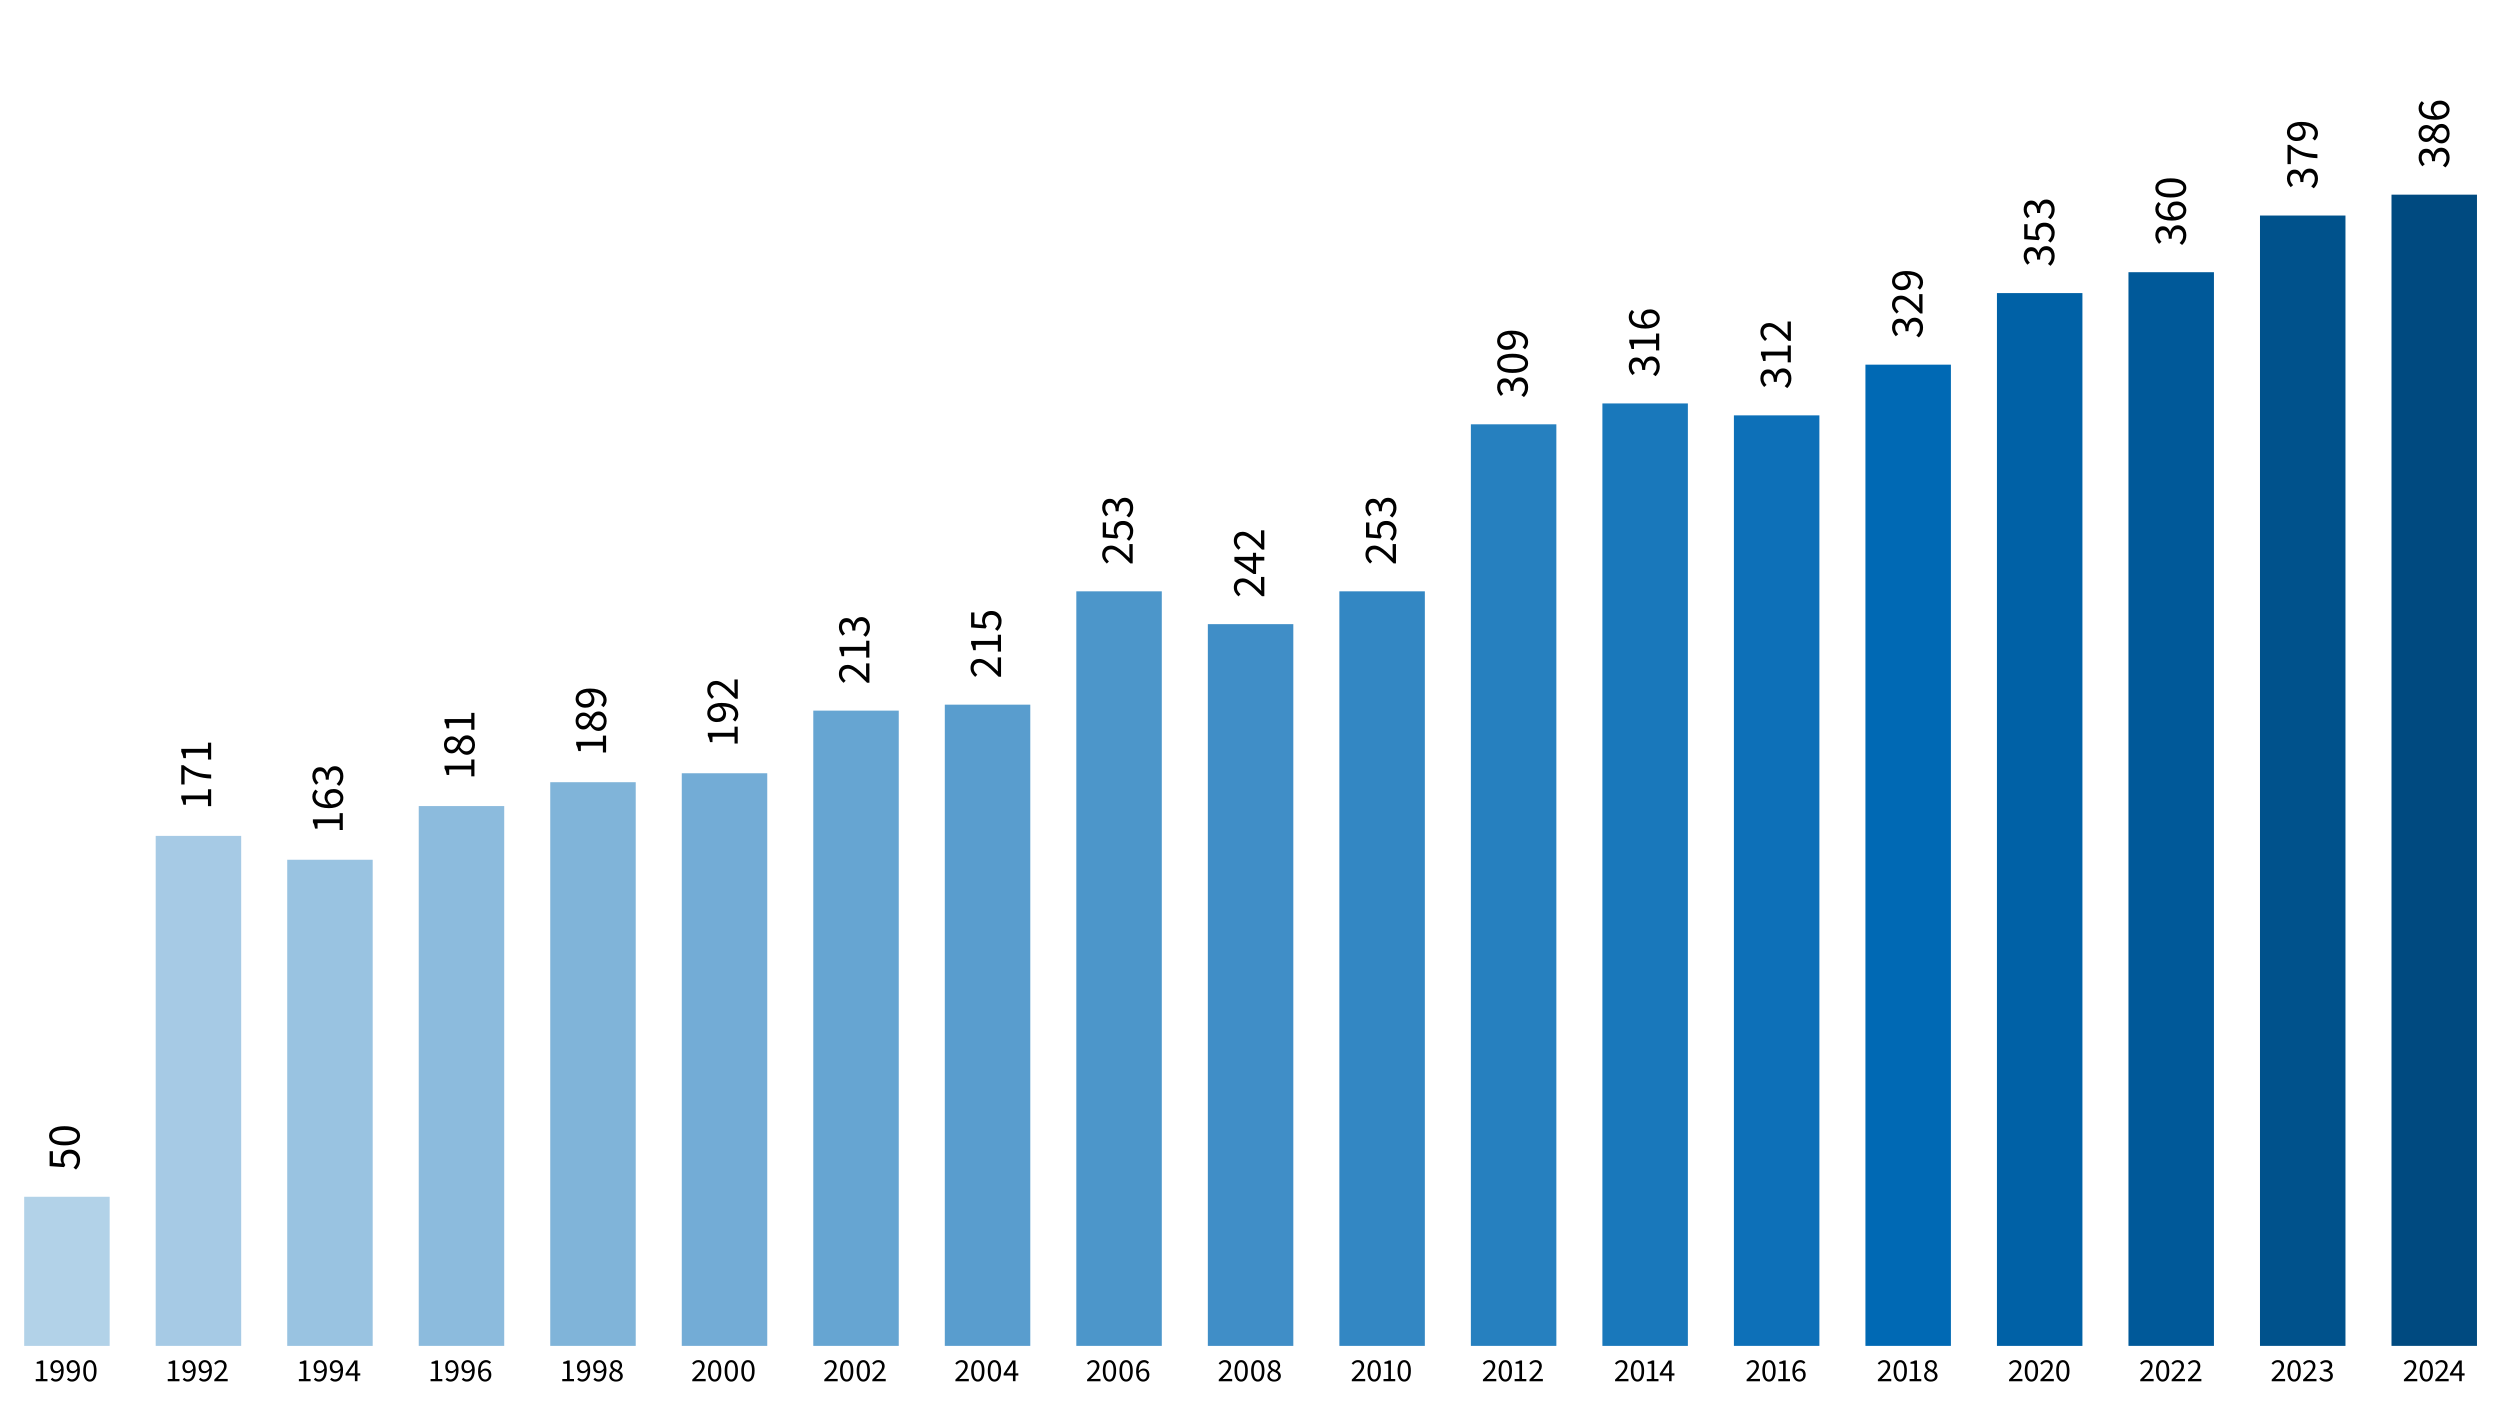 <?xml version="1.0" encoding="UTF-8"?>
<svg id="uuid-0444b334-e463-4891-a483-5f133957873e" data-name="Ebene_1" xmlns="http://www.w3.org/2000/svg" width="1920" height="1080" viewBox="0 0 1920 1080">
  <defs>
    <style>
      .uuid-b526a9f4-c3ed-47bd-a6ec-4b69e9210303 {
        fill: none;
      }

      .uuid-82995f44-34ce-4b06-b8c6-6b2eae74af0f {
        fill: #73acd6;
      }

      .uuid-8fcd173d-d4eb-47c0-9a07-2d3b962982ce {
        fill: #a6cae5;
      }

      .uuid-895e1809-b657-49ab-be01-8d29e26c5d28 {
        fill: #0061a6;
      }

      .uuid-a3d60c12-94ee-4ded-989f-2be1ac2900ac {
        fill: #0d70b8;
      }

      .uuid-505eddf1-e8ff-4cee-9661-da0ce539a1bf {
        fill: #80b4d9;
      }

      .uuid-e7479258-d31b-4cbb-a9c1-1d50d5bad7c6 {
        fill: #00528c;
      }

      .uuid-0edd3f29-127e-49f4-b7b9-78966e6be0dd {
        fill: #0069b4;
      }

      .uuid-faea0003-949b-4c05-baa6-1777fa2940a5 {
        fill: #3387c3;
      }

      .uuid-37adf666-c640-4ed1-b56d-bd5f31ac7691 {
        fill: #408ec7;
      }

      .uuid-f39a58dc-f7a8-4b4c-b46b-df73fad99084 {
        fill: #599dce;
      }

      .uuid-367896fc-40dc-48c5-b070-91c48679d6ba {
        fill: #8cbbdd;
      }

      .uuid-8c626b53-becc-474c-b65a-ef9cb4135adc {
        fill: #004a80;
      }

      .uuid-7609767b-35f1-4c97-ab13-50da2024f190 {
        fill: #4c96ca;
      }

      .uuid-4e196b2d-ef39-4198-83ee-a1d36a5b934c {
        fill: #b2d2e8;
      }

      .uuid-b7f48eda-07ff-49ba-8094-9be3bece2bc1 {
        fill: #005999;
      }

      .uuid-a2ea1263-cc51-4d07-9ecc-539fbfdc3c24 {
        fill: #2680bf;
      }

      .uuid-b95394d0-70c1-42f4-92a2-d3bb56018ccb {
        fill: #99c3e1;
      }

      .uuid-3617e948-6e33-4671-a5ef-e327dd6aeace {
        fill: #66a5d2;
      }

      .uuid-250a166d-7b43-4ce7-94ba-df8faa9240b7 {
        fill: #1978bb;
      }
    </style>
  </defs>
  <g>
    <rect class="uuid-b526a9f4-c3ed-47bd-a6ec-4b69e9210303" x="31.19" width="1871.99" height="1017.2"/>
    <path d="M61.5,890.69c0,1.22-.15,2.3-.45,3.24s-.69,1.75-1.17,2.45c-.48.7-.98,1.31-1.51,1.84l-1.94-1.44c.67-.7,1.28-1.5,1.82-2.41s.81-2.04.81-3.39c0-.94-.22-1.78-.65-2.54s-1.04-1.36-1.82-1.82c-.78-.46-1.71-.68-2.79-.68-1.58,0-2.82.44-3.71,1.33s-1.33,2.08-1.33,3.56c0,.77.12,1.44.36,2.02.24.58.59,1.21,1.04,1.91l-1.01,1.58-11.05-.76v-11.48h2.56v8.89l6.81.61c-.29-.55-.52-1.1-.69-1.66-.17-.55-.25-1.18-.25-1.87,0-1.32.25-2.52.76-3.6.5-1.08,1.29-1.94,2.36-2.57,1.07-.64,2.43-.95,4.09-.95s3.07.37,4.23,1.1c1.16.73,2.05,1.69,2.65,2.86.6,1.18.9,2.44.9,3.78h0Z"/>
    <path d="M61.5,872.26c0,2.3-1.04,4.11-3.11,5.42s-5.03,1.96-8.87,1.96-6.8-.65-8.82-1.96c-2.02-1.31-3.02-3.11-3.02-5.42s1.01-4.07,3.04-5.38c2.03-1.31,4.96-1.96,8.8-1.96s6.8.65,8.87,1.96c2.08,1.31,3.11,3.1,3.11,5.38h0ZM59.12,872.26c0-.89-.34-1.67-1.01-2.34-.67-.67-1.72-1.19-3.13-1.57-1.42-.37-3.24-.56-5.47-.56s-4.08.19-5.47.56c-1.39.37-2.41.9-3.04,1.57s-.95,1.45-.95,2.34.32,1.7.95,2.38,1.65,1.19,3.04,1.57c1.39.37,3.22.56,5.47.56s4.06-.19,5.47-.56c1.42-.37,2.46-.89,3.13-1.57.67-.67,1.01-1.46,1.01-2.38Z"/>
    <path d="M162.17,619.12h-2.45v-5.26h-16.92v4.18h-1.91c-.19-1.03-.43-1.94-.7-2.74-.27-.79-.6-1.5-.99-2.12v-2.27h20.52v-4.75h2.45v12.96h0Z"/>
    <path d="M162.17,597.92c-2.16-.1-4.15-.29-5.96-.59-1.81-.3-3.52-.72-5.11-1.26-1.6-.54-3.15-1.22-4.68-2.05s-3.08-1.83-4.66-3.01v11.48h-2.56v-14.8h1.84c1.73,1.37,3.39,2.5,4.99,3.4,1.6.9,3.21,1.61,4.84,2.12,1.63.52,3.36.9,5.18,1.13,1.82.24,3.86.41,6.12.51v3.06h0Z"/>
    <path d="M162.17,583.34h-2.45v-5.26h-16.92v4.18h-1.91c-.19-1.03-.43-1.94-.7-2.74-.27-.79-.6-1.5-.99-2.12v-2.27h20.52v-4.75h2.45v12.96h0Z"/>
    <path d="M263.27,637.44h-2.45v-5.26h-16.92v4.18h-1.91c-.19-1.03-.43-1.94-.7-2.74-.27-.79-.61-1.5-.99-2.12v-2.27h20.52v-4.75h2.45v12.96h0Z"/>
    <path d="M263.7,612.75c0,1.13-.23,2.17-.68,3.13-.45.96-1.15,1.79-2.07,2.5s-2.08,1.27-3.46,1.67-2.99.61-4.84.61c-2.3,0-4.27-.24-5.89-.72-1.62-.48-2.93-1.13-3.94-1.94-1.01-.81-1.75-1.75-2.23-2.79-.48-1.04-.72-2.14-.72-3.29,0-1.25.23-2.32.7-3.22.47-.9,1.05-1.67,1.75-2.32l1.84,1.66c-.55.46-.99,1.02-1.31,1.69s-.49,1.37-.49,2.09c0,1.08.32,2.08.97,3.01.65.92,1.72,1.66,3.22,2.22,1.5.55,3.53.83,6.1.83,1.9,0,3.49-.2,4.79-.59s2.27-.98,2.93-1.75.99-1.69.99-2.77c0-.74-.21-1.42-.63-2.03-.42-.61-1.01-1.09-1.76-1.44s-1.64-.52-2.65-.52-1.84.16-2.57.47-1.3.78-1.69,1.4c-.4.62-.59,1.42-.59,2.38,0,.74.25,1.55.74,2.43s1.33,1.71,2.5,2.5l-2.34.11c-.96-.74-1.72-1.61-2.29-2.59-.56-.98-.85-1.97-.85-2.95,0-1.32.26-2.47.79-3.46.53-.98,1.32-1.75,2.38-2.29,1.06-.54,2.36-.81,3.92-.81,1.46,0,2.75.31,3.85.94,1.1.62,1.97,1.45,2.59,2.48.62,1.03.94,2.16.94,3.38h0Z"/>
    <path d="M263.7,596.01c0,1.22-.16,2.31-.47,3.26-.31.95-.71,1.77-1.19,2.47-.48.7-1.01,1.31-1.58,1.84l-1.94-1.51c.72-.7,1.36-1.51,1.91-2.43.55-.92.83-2.07.83-3.44s-.38-2.53-1.15-3.42c-.77-.89-1.79-1.33-3.06-1.33-.91,0-1.71.23-2.4.7-.68.47-1.22,1.24-1.6,2.3s-.58,2.51-.58,4.34h-2.27c0-1.63-.19-2.92-.58-3.87-.38-.95-.89-1.62-1.53-2.03s-1.36-.61-2.18-.61c-1.13,0-2.02.35-2.66,1.06-.65.71-.97,1.67-.97,2.9,0,.96.22,1.85.65,2.66.43.82,1,1.56,1.69,2.23l-1.87,1.58c-.84-.89-1.53-1.87-2.07-2.95s-.81-2.29-.81-3.64.23-2.53.68-3.56c.46-1.03,1.12-1.84,1.98-2.43.86-.59,1.92-.88,3.17-.88,1.39,0,2.53.39,3.42,1.15.89.77,1.57,1.78,2.05,3.02h.14c.22-.94.58-1.78,1.1-2.52.52-.74,1.17-1.34,1.96-1.78.79-.44,1.72-.67,2.77-.67,1.37,0,2.54.34,3.51,1.01.97.67,1.72,1.58,2.25,2.74.53,1.15.79,2.42.79,3.82h0Z"/>
    <path d="M364.37,596.22h-2.45v-5.26h-16.92v4.18h-1.91c-.19-1.03-.43-1.94-.7-2.74-.27-.79-.61-1.5-.99-2.12v-2.27h20.52v-4.75h2.45v12.96h0Z"/>
    <path d="M364.8,572.17c0,1.44-.27,2.73-.81,3.87-.54,1.14-1.29,2.03-2.25,2.68s-2.04.97-3.24.97c-1.01,0-1.9-.21-2.68-.63-.78-.42-1.46-.96-2.05-1.62-.59-.66-1.07-1.35-1.46-2.07h-.14c-.6.84-1.33,1.58-2.2,2.23-.86.65-1.9.97-3.1.97s-2.21-.29-3.1-.86-1.58-1.35-2.07-2.32c-.49-.97-.74-2.08-.74-3.33,0-1.99.57-3.57,1.71-4.73,1.14-1.16,2.61-1.75,4.41-1.75.79,0,1.54.17,2.25.5.71.34,1.35.74,1.91,1.22.56.48,1.02.96,1.39,1.44h.14c.38-.67.84-1.31,1.37-1.93.53-.61,1.16-1.11,1.89-1.49s1.61-.58,2.65-.58c1.13,0,2.15.31,3.08.92s1.66,1.48,2.21,2.59c.55,1.11.83,2.42.83,3.91h0ZM351.84,570.55c-.7-.79-1.43-1.39-2.2-1.8-.77-.41-1.57-.61-2.41-.61-.74,0-1.42.16-2.03.47-.61.31-1.1.77-1.48,1.37-.37.6-.56,1.32-.56,2.16,0,1.06.34,1.94,1.02,2.65.68.71,1.58,1.06,2.68,1.06.91,0,1.67-.24,2.27-.74.6-.49,1.11-1.14,1.53-1.94s.81-1.67,1.17-2.61h0ZM362.6,572.1c0-.89-.17-1.67-.5-2.34-.34-.67-.81-1.2-1.42-1.58-.61-.38-1.31-.58-2.11-.58-.98,0-1.79.29-2.41.86s-1.16,1.33-1.6,2.27c-.44.94-.89,1.97-1.35,3.1.6.91,1.32,1.67,2.16,2.29.84.61,1.79.92,2.84.92.84,0,1.59-.22,2.25-.65s1.18-1.02,1.57-1.76.58-1.58.58-2.52h0Z"/>
    <path d="M364.37,560.43h-2.45v-5.26h-16.92v4.18h-1.91c-.19-1.03-.43-1.94-.7-2.74-.27-.79-.61-1.5-.99-2.12v-2.27h20.52v-4.75h2.45v12.96h0Z"/>
    <path d="M465.47,577.89h-2.45v-5.26h-16.92v4.18h-1.91c-.19-1.03-.43-1.94-.7-2.74-.27-.79-.61-1.5-.99-2.12v-2.27h20.52v-4.75h2.45v12.96h0Z"/>
    <path d="M465.9,553.84c0,1.44-.27,2.73-.81,3.87-.54,1.14-1.29,2.03-2.25,2.68-.96.65-2.04.97-3.24.97-1.01,0-1.9-.21-2.68-.63-.78-.42-1.46-.96-2.05-1.62s-1.07-1.35-1.46-2.07h-.14c-.6.84-1.33,1.58-2.2,2.23-.86.65-1.9.97-3.1.97s-2.21-.29-3.1-.86c-.89-.58-1.58-1.35-2.07-2.32-.49-.97-.74-2.08-.74-3.33,0-1.99.57-3.57,1.71-4.73s2.61-1.75,4.41-1.75c.79,0,1.54.17,2.25.5.71.34,1.34.74,1.91,1.22.56.48,1.03.96,1.39,1.44h.14c.38-.67.84-1.31,1.37-1.93.53-.61,1.16-1.11,1.89-1.49.73-.38,1.61-.58,2.65-.58,1.13,0,2.15.31,3.08.92s1.66,1.48,2.21,2.59c.55,1.11.83,2.42.83,3.91h0ZM452.94,552.22c-.7-.79-1.43-1.39-2.2-1.8-.77-.41-1.57-.61-2.41-.61-.74,0-1.42.16-2.03.47-.61.31-1.1.77-1.48,1.37-.37.6-.56,1.32-.56,2.16,0,1.06.34,1.94,1.03,2.65s1.58,1.06,2.68,1.06c.91,0,1.67-.24,2.27-.74s1.11-1.14,1.53-1.94c.42-.8.81-1.67,1.17-2.61h0ZM463.7,553.77c0-.89-.17-1.67-.5-2.34-.34-.67-.81-1.2-1.42-1.58-.61-.38-1.31-.58-2.11-.58-.98,0-1.79.29-2.41.86-.62.58-1.16,1.33-1.6,2.27-.44.94-.89,1.97-1.35,3.1.6.91,1.32,1.67,2.16,2.29.84.61,1.79.92,2.85.92.84,0,1.59-.22,2.25-.65s1.18-1.02,1.57-1.76.58-1.58.58-2.52h0Z"/>
    <path d="M465.9,537.57c0,1.22-.23,2.29-.7,3.2s-1.04,1.69-1.71,2.34l-1.87-1.66c.55-.48,1-1.05,1.33-1.71.34-.66.5-1.35.5-2.07,0-1.1-.33-2.11-.99-3.02s-1.74-1.65-3.24-2.21c-1.5-.56-3.53-.85-6.1-.85-1.9,0-3.49.2-4.77.61-1.28.41-2.26.99-2.93,1.75s-1.01,1.69-1.01,2.79c0,.74.21,1.42.63,2.02.42.6,1.01,1.08,1.76,1.44s1.64.54,2.65.54,1.84-.16,2.57-.49c.73-.32,1.3-.8,1.69-1.42.4-.62.59-1.4.59-2.34,0-.74-.24-1.56-.74-2.45-.49-.89-1.33-1.72-2.5-2.48l2.34-.11c.96.7,1.72,1.55,2.29,2.56.56,1.01.85,2,.85,2.99,0,1.32-.26,2.47-.79,3.46-.53.98-1.32,1.74-2.38,2.27-1.06.53-2.36.79-3.92.79-1.46,0-2.75-.31-3.87-.92-1.12-.61-1.98-1.43-2.59-2.47-.61-1.03-.92-2.16-.92-3.38,0-1.13.23-2.18.68-3.15.46-.97,1.15-1.81,2.07-2.52s2.08-1.26,3.46-1.66,2.99-.59,4.84-.59c2.3,0,4.27.24,5.9.72s2.95,1.13,3.96,1.94c1.01.82,1.75,1.75,2.21,2.79s.7,2.14.7,3.29h0Z"/>
    <path d="M566.57,571.02h-2.45v-5.26h-16.92v4.18h-1.91c-.19-1.03-.43-1.94-.7-2.74-.28-.79-.61-1.5-.99-2.12v-2.27h20.52v-4.75h2.45v12.96h0Z"/>
    <path d="M567,548.59c0,1.22-.23,2.29-.7,3.2s-1.04,1.69-1.71,2.34l-1.87-1.66c.55-.48,1-1.05,1.33-1.71.34-.66.5-1.35.5-2.07,0-1.1-.33-2.11-.99-3.02s-1.74-1.65-3.24-2.21c-1.5-.56-3.53-.85-6.1-.85-1.9,0-3.49.2-4.77.61-1.28.41-2.26.99-2.93,1.75s-1.01,1.69-1.01,2.79c0,.74.21,1.42.63,2.02s1.01,1.08,1.76,1.44,1.64.54,2.65.54,1.84-.16,2.57-.49c.73-.32,1.3-.8,1.69-1.42.4-.62.59-1.4.59-2.34,0-.74-.24-1.56-.74-2.45-.49-.89-1.33-1.72-2.5-2.48l2.34-.11c.96.7,1.72,1.55,2.29,2.56.56,1.01.85,2,.85,2.99,0,1.32-.26,2.47-.79,3.46-.53.98-1.32,1.74-2.38,2.27-1.06.53-2.36.79-3.92.79-1.46,0-2.75-.31-3.87-.92-1.12-.61-1.98-1.43-2.59-2.47-.61-1.03-.92-2.16-.92-3.38,0-1.13.23-2.18.68-3.15.46-.97,1.15-1.81,2.07-2.52s2.08-1.26,3.46-1.66,2.99-.59,4.84-.59c2.3,0,4.27.24,5.9.72s2.95,1.13,3.96,1.94c1.01.82,1.75,1.75,2.21,2.79s.7,2.14.7,3.29h0Z"/>
    <path d="M566.57,536.64h-1.8c-2.26-2.28-4.25-4.23-5.99-5.85-1.74-1.62-3.32-2.85-4.73-3.69-1.42-.84-2.74-1.26-3.96-1.26-1.32,0-2.4.36-3.24,1.08-.84.72-1.26,1.81-1.26,3.28,0,.96.26,1.85.79,2.66.53.82,1.19,1.56,1.98,2.23l-1.62,1.66c-1.08-.96-1.94-1.98-2.59-3.08-.65-1.09-.97-2.37-.97-3.83s.28-2.64.85-3.67,1.35-1.82,2.36-2.38,2.18-.83,3.53-.83c1.49,0,2.97.41,4.43,1.24,1.47.83,3,1.96,4.61,3.4,1.61,1.44,3.37,3.1,5.29,4.97-.07-.62-.13-1.27-.16-1.94-.04-.67-.05-1.31-.05-1.91v-6.91h2.56v14.83h0Z"/>
    <path d="M667.67,524.32h-1.8c-2.26-2.28-4.25-4.23-5.99-5.85s-3.32-2.85-4.73-3.69-2.74-1.26-3.96-1.26c-1.32,0-2.4.36-3.24,1.08-.84.72-1.26,1.81-1.26,3.28,0,.96.27,1.85.79,2.66.53.82,1.19,1.56,1.98,2.23l-1.62,1.66c-1.08-.96-1.94-1.98-2.59-3.08-.65-1.09-.97-2.37-.97-3.83s.28-2.64.85-3.67,1.35-1.82,2.36-2.38c1.01-.55,2.18-.83,3.53-.83,1.49,0,2.96.41,4.43,1.24,1.46.83,3,1.96,4.61,3.4,1.61,1.44,3.37,3.1,5.29,4.97-.07-.62-.13-1.27-.16-1.94-.04-.67-.05-1.31-.05-1.91v-6.91h2.56v14.83h0Z"/>
    <path d="M667.67,505.03h-2.45v-5.26h-16.92v4.18h-1.91c-.19-1.03-.43-1.94-.7-2.74-.28-.79-.6-1.5-.99-2.12v-2.27h20.52v-4.75h2.45v12.96h0Z"/>
    <path d="M668.1,481.48c0,1.22-.16,2.31-.47,3.26s-.71,1.77-1.19,2.47c-.48.7-1.01,1.31-1.58,1.84l-1.94-1.51c.72-.7,1.35-1.51,1.91-2.43.55-.92.83-2.07.83-3.44s-.38-2.53-1.15-3.42c-.77-.89-1.79-1.33-3.06-1.33-.91,0-1.71.23-2.39.7-.68.47-1.22,1.24-1.6,2.3-.38,1.07-.58,2.51-.58,4.34h-2.27c0-1.63-.19-2.92-.58-3.87-.38-.95-.89-1.62-1.53-2.03-.64-.41-1.36-.61-2.18-.61-1.13,0-2.02.35-2.66,1.06-.65.71-.97,1.67-.97,2.9,0,.96.22,1.85.65,2.66s1,1.56,1.69,2.23l-1.87,1.58c-.84-.89-1.53-1.87-2.07-2.95s-.81-2.29-.81-3.64.23-2.53.68-3.56c.46-1.03,1.11-1.84,1.98-2.43.86-.59,1.92-.88,3.17-.88,1.39,0,2.53.38,3.42,1.15.89.77,1.57,1.78,2.05,3.02h.15c.22-.94.58-1.78,1.1-2.52.52-.74,1.17-1.34,1.96-1.78s1.72-.67,2.77-.67c1.37,0,2.54.34,3.51,1.01s1.72,1.58,2.25,2.74.79,2.42.79,3.82h0Z"/>
    <path d="M768.77,519.74h-1.8c-2.26-2.28-4.25-4.23-5.99-5.85-1.74-1.62-3.32-2.85-4.73-3.69-1.42-.84-2.74-1.26-3.96-1.26-1.32,0-2.4.36-3.24,1.08-.84.72-1.26,1.81-1.26,3.28,0,.96.26,1.85.79,2.66.53.82,1.19,1.56,1.98,2.23l-1.62,1.66c-1.08-.96-1.94-1.98-2.59-3.08-.65-1.09-.97-2.37-.97-3.83s.28-2.64.85-3.67c.56-1.03,1.35-1.82,2.36-2.38s2.18-.83,3.53-.83c1.49,0,2.97.41,4.43,1.24,1.47.83,3,1.96,4.61,3.4,1.61,1.44,3.37,3.1,5.29,4.97-.07-.62-.13-1.27-.16-1.94-.04-.67-.05-1.31-.05-1.91v-6.91h2.56v14.83h0Z"/>
    <path d="M768.77,500.45h-2.45v-5.26h-16.92v4.18h-1.91c-.19-1.03-.43-1.94-.7-2.74-.28-.79-.61-1.5-.99-2.12v-2.27h20.52v-4.75h2.45v12.96h0Z"/>
    <path d="M769.2,476.97c0,1.22-.15,2.3-.45,3.24s-.69,1.75-1.17,2.45c-.48.7-.98,1.31-1.51,1.84l-1.94-1.44c.67-.7,1.28-1.5,1.82-2.41.54-.91.81-2.04.81-3.38,0-.94-.22-1.78-.65-2.54-.43-.76-1.04-1.36-1.82-1.82s-1.71-.68-2.79-.68c-1.58,0-2.82.44-3.71,1.33s-1.33,2.08-1.33,3.56c0,.77.12,1.44.36,2.02.24.58.59,1.21,1.04,1.91l-1.01,1.58-11.05-.76v-11.48h2.56v8.89l6.8.61c-.29-.55-.52-1.1-.68-1.66-.17-.55-.25-1.18-.25-1.87,0-1.32.25-2.52.76-3.6.5-1.08,1.29-1.94,2.36-2.57,1.07-.64,2.43-.95,4.09-.95s3.07.37,4.23,1.1,2.05,1.69,2.65,2.86c.6,1.18.9,2.44.9,3.78h0Z"/>
    <path d="M869.87,432.7h-1.8c-2.26-2.28-4.25-4.23-5.99-5.85s-3.32-2.85-4.73-3.69-2.74-1.26-3.96-1.26c-1.32,0-2.4.36-3.24,1.08-.84.72-1.26,1.81-1.26,3.28,0,.96.27,1.85.79,2.66.53.82,1.19,1.56,1.98,2.23l-1.62,1.66c-1.08-.96-1.94-1.98-2.59-3.08-.65-1.09-.97-2.37-.97-3.83s.28-2.64.85-3.67c.56-1.03,1.35-1.82,2.36-2.38,1.01-.55,2.18-.83,3.53-.83,1.49,0,2.96.41,4.43,1.24s3,1.96,4.61,3.4c1.61,1.44,3.37,3.1,5.29,4.97-.07-.62-.13-1.27-.16-1.94-.04-.67-.05-1.31-.05-1.91v-6.91h2.56v14.83h0Z"/>
    <path d="M870.3,407.83c0,1.22-.15,2.3-.45,3.24s-.69,1.75-1.17,2.45c-.48.7-.98,1.31-1.51,1.84l-1.94-1.44c.67-.7,1.28-1.5,1.82-2.41s.81-2.04.81-3.38c0-.94-.22-1.78-.65-2.54-.43-.76-1.04-1.36-1.82-1.82-.78-.46-1.71-.68-2.79-.68-1.58,0-2.82.44-3.71,1.33-.89.89-1.33,2.08-1.33,3.56,0,.77.12,1.44.36,2.02.24.58.59,1.21,1.04,1.91l-1.01,1.58-11.05-.76v-11.48h2.56v8.89l6.8.61c-.29-.55-.52-1.1-.68-1.66s-.25-1.18-.25-1.87c0-1.32.25-2.52.76-3.6.5-1.08,1.29-1.94,2.36-2.57,1.07-.64,2.43-.95,4.09-.95s3.07.37,4.23,1.1,2.05,1.69,2.65,2.86c.6,1.18.9,2.44.9,3.78h0Z"/>
    <path d="M870.3,389.86c0,1.22-.16,2.31-.47,3.26s-.71,1.77-1.19,2.47c-.48.7-1.01,1.31-1.58,1.84l-1.94-1.51c.72-.7,1.35-1.51,1.91-2.43.55-.92.83-2.07.83-3.44s-.38-2.53-1.15-3.42c-.77-.89-1.79-1.33-3.06-1.33-.91,0-1.71.23-2.39.7-.68.47-1.22,1.24-1.6,2.3-.38,1.07-.58,2.51-.58,4.34h-2.27c0-1.63-.19-2.92-.58-3.87-.38-.95-.89-1.62-1.53-2.03-.64-.41-1.36-.61-2.18-.61-1.13,0-2.02.35-2.66,1.06-.65.71-.97,1.67-.97,2.9,0,.96.22,1.85.65,2.66s1,1.56,1.69,2.23l-1.87,1.58c-.84-.89-1.53-1.87-2.07-2.95s-.81-2.29-.81-3.64.23-2.53.68-3.56c.46-1.03,1.11-1.84,1.98-2.43.86-.59,1.92-.88,3.17-.88,1.39,0,2.53.38,3.42,1.15.89.77,1.57,1.78,2.05,3.02h.15c.22-.94.58-1.78,1.1-2.52.52-.74,1.17-1.34,1.96-1.78s1.72-.67,2.77-.67c1.37,0,2.54.34,3.51,1.01s1.72,1.58,2.25,2.74.79,2.42.79,3.82h0Z"/>
    <path d="M970.97,457.9h-1.8c-2.26-2.28-4.25-4.23-5.99-5.85s-3.32-2.85-4.73-3.69-2.74-1.26-3.96-1.26c-1.32,0-2.4.36-3.24,1.08-.84.72-1.26,1.81-1.26,3.28,0,.96.27,1.85.79,2.66.53.82,1.19,1.56,1.98,2.23l-1.62,1.66c-1.08-.96-1.94-1.98-2.59-3.08-.65-1.09-.97-2.37-.97-3.83s.28-2.64.85-3.67c.56-1.03,1.35-1.82,2.36-2.38,1.01-.55,2.18-.83,3.53-.83,1.49,0,2.96.41,4.43,1.24s3,1.96,4.61,3.4c1.61,1.44,3.37,3.1,5.29,4.97-.07-.62-.13-1.27-.16-1.94-.04-.67-.05-1.31-.05-1.91v-6.91h2.56v14.83h0Z"/>
    <path d="M970.97,430.5h-15.37c-.6,0-1.34-.02-2.21-.07s-1.61-.08-2.21-.11v.14c.55.29,1.09.59,1.6.9.52.31,1.06.64,1.64.97l7.85,5.36v-13.14h2.38v16.27h-1.94l-14.69-9.83v-3.31h22.97v2.81h0Z"/>
    <path d="M970.97,422.11h-1.8c-2.26-2.28-4.25-4.23-5.99-5.85s-3.32-2.85-4.73-3.69-2.74-1.26-3.96-1.26c-1.32,0-2.4.36-3.24,1.08-.84.72-1.26,1.81-1.26,3.28,0,.96.27,1.85.79,2.66.53.82,1.19,1.56,1.98,2.23l-1.62,1.66c-1.08-.96-1.94-1.98-2.59-3.08-.65-1.09-.97-2.37-.97-3.83s.28-2.64.85-3.67c.56-1.03,1.35-1.82,2.36-2.38,1.01-.55,2.18-.83,3.53-.83,1.49,0,2.96.41,4.43,1.24s3,1.96,4.61,3.4c1.61,1.44,3.37,3.1,5.29,4.97-.07-.62-.13-1.27-.16-1.94-.04-.67-.05-1.31-.05-1.91v-6.91h2.56v14.83h0Z"/>
    <path d="M1072.07,432.7h-1.8c-2.26-2.28-4.25-4.23-5.99-5.85-1.74-1.62-3.32-2.85-4.73-3.69s-2.74-1.26-3.96-1.26c-1.32,0-2.4.36-3.24,1.08s-1.26,1.81-1.26,3.28c0,.96.26,1.85.79,2.66.53.82,1.19,1.56,1.98,2.23l-1.62,1.66c-1.08-.96-1.94-1.98-2.59-3.08-.65-1.09-.97-2.37-.97-3.83s.28-2.64.85-3.67c.56-1.03,1.35-1.82,2.36-2.38s2.18-.83,3.53-.83c1.49,0,2.96.41,4.43,1.24,1.46.83,3,1.96,4.61,3.4,1.61,1.44,3.37,3.1,5.29,4.97-.07-.62-.13-1.27-.16-1.94-.04-.67-.05-1.31-.05-1.91v-6.91h2.56v14.83h0Z"/>
    <path d="M1072.5,407.83c0,1.22-.15,2.3-.45,3.24s-.69,1.75-1.17,2.45c-.48.7-.98,1.31-1.51,1.84l-1.94-1.44c.67-.7,1.28-1.5,1.82-2.41s.81-2.04.81-3.38c0-.94-.22-1.78-.65-2.54-.43-.76-1.04-1.36-1.82-1.82s-1.71-.68-2.79-.68c-1.58,0-2.82.44-3.71,1.33-.89.89-1.33,2.08-1.33,3.56,0,.77.12,1.44.36,2.02.24.58.59,1.21,1.04,1.91l-1.01,1.58-11.05-.76v-11.48h2.56v8.89l6.81.61c-.29-.55-.52-1.1-.69-1.66-.17-.55-.25-1.18-.25-1.87,0-1.32.25-2.52.76-3.6.5-1.08,1.29-1.94,2.36-2.57,1.07-.64,2.43-.95,4.09-.95s3.07.37,4.23,1.1,2.05,1.69,2.65,2.86c.6,1.18.9,2.44.9,3.78h0Z"/>
    <path d="M1072.5,389.86c0,1.22-.16,2.31-.47,3.26s-.71,1.77-1.19,2.47c-.48.7-1.01,1.31-1.58,1.84l-1.94-1.51c.72-.7,1.36-1.51,1.91-2.43.55-.92.83-2.07.83-3.44s-.38-2.53-1.15-3.42-1.79-1.33-3.06-1.33c-.91,0-1.71.23-2.4.7-.68.47-1.22,1.24-1.6,2.3-.38,1.07-.58,2.51-.58,4.34h-2.27c0-1.63-.19-2.92-.58-3.87-.38-.95-.89-1.62-1.53-2.03-.64-.41-1.36-.61-2.18-.61-1.13,0-2.02.35-2.66,1.06-.65.71-.97,1.67-.97,2.9,0,.96.22,1.85.65,2.66.43.82,1,1.56,1.69,2.23l-1.87,1.58c-.84-.89-1.53-1.87-2.07-2.95s-.81-2.29-.81-3.64.23-2.53.68-3.56c.46-1.03,1.12-1.84,1.98-2.43.86-.59,1.92-.88,3.17-.88,1.39,0,2.53.38,3.42,1.15s1.57,1.78,2.05,3.02h.14c.22-.94.58-1.78,1.1-2.52.52-.74,1.17-1.34,1.96-1.78s1.72-.67,2.77-.67c1.37,0,2.54.34,3.51,1.01.97.67,1.72,1.58,2.25,2.74.53,1.15.79,2.42.79,3.82h0Z"/>
    <path d="M1173.6,297.38c0,1.22-.16,2.31-.47,3.26s-.71,1.77-1.19,2.47c-.48.7-1.01,1.31-1.58,1.84l-1.94-1.51c.72-.7,1.35-1.51,1.91-2.43.55-.92.83-2.07.83-3.44s-.38-2.53-1.15-3.42c-.77-.89-1.79-1.33-3.06-1.33-.91,0-1.71.23-2.39.7-.69.47-1.22,1.24-1.6,2.3-.38,1.07-.57,2.51-.57,4.34h-2.27c0-1.63-.19-2.92-.58-3.87-.38-.95-.89-1.62-1.53-2.03-.64-.41-1.36-.61-2.18-.61-1.13,0-2.02.35-2.66,1.06-.65.71-.97,1.67-.97,2.9,0,.96.22,1.85.65,2.66s1,1.56,1.69,2.23l-1.87,1.58c-.84-.89-1.53-1.87-2.07-2.95s-.81-2.29-.81-3.64.23-2.53.69-3.56c.46-1.03,1.11-1.84,1.98-2.43.86-.59,1.92-.88,3.17-.88,1.39,0,2.53.38,3.42,1.15.89.77,1.57,1.78,2.05,3.02h.15c.22-.94.58-1.78,1.1-2.52.52-.74,1.17-1.34,1.96-1.78s1.72-.67,2.77-.67c1.37,0,2.54.34,3.51,1.01s1.72,1.58,2.25,2.74.79,2.42.79,3.82h0Z"/>
    <path d="M1173.6,279.02c0,2.3-1.04,4.11-3.11,5.42-2.07,1.31-5.03,1.96-8.87,1.96s-6.8-.65-8.82-1.96c-2.02-1.31-3.02-3.11-3.02-5.42s1.02-4.07,3.04-5.38c2.03-1.31,4.96-1.96,8.8-1.96s6.8.65,8.87,1.96c2.08,1.31,3.11,3.1,3.11,5.38h0ZM1171.22,279.02c0-.89-.34-1.67-1.01-2.34-.67-.67-1.72-1.19-3.13-1.57-1.42-.37-3.24-.56-5.47-.56s-4.08.19-5.47.56c-1.39.37-2.41.89-3.04,1.57-.64.67-.95,1.45-.95,2.34s.32,1.7.95,2.38c.64.67,1.65,1.19,3.04,1.57,1.39.37,3.22.56,5.47.56s4.06-.19,5.47-.56,2.46-.89,3.13-1.57,1.01-1.46,1.01-2.38Z"/>
    <path d="M1173.6,262.71c0,1.22-.23,2.29-.7,3.2-.47.91-1.04,1.69-1.71,2.34l-1.87-1.66c.55-.48,1-1.05,1.33-1.71.34-.66.5-1.35.5-2.07,0-1.1-.33-2.11-.99-3.02s-1.74-1.65-3.24-2.21-3.53-.85-6.1-.85c-1.9,0-3.48.2-4.77.61-1.28.41-2.26.99-2.93,1.75s-1.01,1.69-1.01,2.79c0,.74.21,1.42.63,2.02.42.6,1.01,1.08,1.77,1.44s1.64.54,2.65.54,1.84-.16,2.57-.49c.73-.32,1.3-.8,1.69-1.42.4-.62.59-1.4.59-2.34,0-.74-.25-1.56-.74-2.45-.49-.89-1.32-1.71-2.5-2.48l2.34-.11c.96.7,1.72,1.55,2.29,2.56.56,1.01.85,2,.85,2.99,0,1.32-.26,2.47-.79,3.46-.53.98-1.32,1.74-2.38,2.27-1.06.53-2.36.79-3.92.79-1.46,0-2.75-.31-3.87-.92-1.11-.61-1.98-1.43-2.59-2.47-.61-1.03-.92-2.16-.92-3.38,0-1.13.23-2.18.69-3.15s1.15-1.81,2.07-2.52c.93-.71,2.08-1.26,3.46-1.66,1.38-.4,2.99-.59,4.84-.59,2.31,0,4.27.24,5.9.72,1.63.48,2.95,1.13,3.96,1.94,1.01.82,1.75,1.75,2.21,2.79.47,1.04.7,2.14.7,3.29h0Z"/>
    <path d="M1274.7,281.34c0,1.22-.16,2.31-.47,3.26s-.71,1.77-1.19,2.47c-.48.7-1.01,1.31-1.58,1.84l-1.94-1.51c.72-.7,1.36-1.51,1.91-2.43.55-.92.83-2.07.83-3.44s-.38-2.53-1.15-3.42-1.79-1.33-3.06-1.33c-.91,0-1.71.23-2.4.7-.68.47-1.22,1.24-1.6,2.3-.38,1.07-.58,2.51-.58,4.34h-2.27c0-1.63-.19-2.92-.58-3.87-.38-.95-.89-1.62-1.53-2.03-.64-.41-1.36-.61-2.18-.61-1.13,0-2.02.35-2.66,1.06-.65.71-.97,1.67-.97,2.9,0,.96.22,1.85.65,2.66.43.82,1,1.56,1.69,2.23l-1.87,1.58c-.84-.89-1.53-1.87-2.07-2.95s-.81-2.29-.81-3.64.23-2.53.68-3.56c.46-1.03,1.12-1.84,1.98-2.43.86-.59,1.92-.88,3.17-.88,1.39,0,2.53.38,3.42,1.15s1.57,1.78,2.05,3.02h.14c.22-.94.58-1.78,1.1-2.52.52-.74,1.17-1.34,1.96-1.78s1.72-.67,2.77-.67c1.37,0,2.54.34,3.51,1.01.97.67,1.72,1.58,2.25,2.74.53,1.15.79,2.42.79,3.82h0Z"/>
    <path d="M1274.27,269.1h-2.45v-5.26h-16.92v4.18h-1.91c-.19-1.03-.43-1.94-.7-2.74-.28-.79-.61-1.5-.99-2.12v-2.27h20.52v-4.75h2.45v12.96h0Z"/>
    <path d="M1274.7,244.41c0,1.13-.23,2.17-.69,3.13-.45.96-1.15,1.79-2.07,2.5-.92.71-2.08,1.27-3.46,1.67s-2.99.61-4.84.61c-2.3,0-4.27-.24-5.89-.72-1.62-.48-2.93-1.13-3.94-1.94-1.01-.82-1.75-1.75-2.23-2.79-.48-1.04-.72-2.14-.72-3.29,0-1.25.23-2.32.7-3.22.47-.9,1.05-1.67,1.75-2.32l1.84,1.66c-.55.46-.99,1.02-1.31,1.69s-.49,1.37-.49,2.09c0,1.08.32,2.08.97,3.01.65.92,1.72,1.66,3.22,2.21s3.53.83,6.1.83c1.9,0,3.49-.2,4.79-.59s2.27-.98,2.94-1.75c.66-.77.99-1.69.99-2.77,0-.74-.21-1.42-.63-2.03-.42-.61-1.01-1.09-1.76-1.44s-1.64-.52-2.65-.52-1.84.16-2.57.47-1.3.78-1.69,1.4c-.4.62-.59,1.42-.59,2.38,0,.74.25,1.55.74,2.43s1.33,1.71,2.5,2.5l-2.34.11c-.96-.74-1.72-1.61-2.29-2.59-.56-.98-.85-1.97-.85-2.95,0-1.32.27-2.47.79-3.46.53-.98,1.32-1.75,2.38-2.29,1.06-.54,2.36-.81,3.92-.81,1.46,0,2.75.31,3.85.94,1.1.62,1.97,1.45,2.59,2.48.62,1.03.94,2.16.94,3.38h0Z"/>
    <path d="M1375.8,290.5c0,1.22-.16,2.31-.47,3.26s-.71,1.77-1.19,2.47c-.48.7-1.01,1.31-1.58,1.84l-1.94-1.51c.72-.7,1.36-1.51,1.91-2.43.55-.92.83-2.07.83-3.44s-.38-2.53-1.15-3.42-1.79-1.33-3.06-1.33c-.91,0-1.71.23-2.4.7-.68.47-1.22,1.24-1.6,2.3-.38,1.07-.58,2.51-.58,4.34h-2.27c0-1.63-.19-2.92-.58-3.87-.38-.95-.89-1.62-1.53-2.03-.64-.41-1.36-.61-2.18-.61-1.13,0-2.02.35-2.66,1.06-.65.71-.97,1.67-.97,2.9,0,.96.22,1.85.65,2.66.43.82,1,1.56,1.69,2.23l-1.87,1.58c-.84-.89-1.53-1.87-2.07-2.95s-.81-2.29-.81-3.64.23-2.53.68-3.56c.46-1.03,1.12-1.84,1.98-2.43.86-.59,1.92-.88,3.17-.88,1.39,0,2.53.38,3.42,1.15s1.57,1.78,2.05,3.02h.14c.22-.94.58-1.78,1.1-2.52.52-.74,1.17-1.34,1.96-1.78s1.72-.67,2.77-.67c1.37,0,2.54.34,3.51,1.01.97.67,1.72,1.58,2.25,2.74.53,1.15.79,2.42.79,3.82h0Z"/>
    <path d="M1375.37,278.26h-2.45v-5.26h-16.92v4.18h-1.91c-.19-1.03-.43-1.94-.7-2.74-.28-.79-.61-1.5-.99-2.12v-2.27h20.52v-4.75h2.45v12.96h0Z"/>
    <path d="M1375.37,261.78h-1.8c-2.26-2.28-4.25-4.23-5.99-5.85-1.74-1.62-3.32-2.85-4.73-3.69s-2.74-1.26-3.96-1.26c-1.32,0-2.4.36-3.24,1.08s-1.26,1.81-1.26,3.28c0,.96.26,1.85.79,2.66.53.82,1.19,1.56,1.98,2.23l-1.62,1.66c-1.08-.96-1.94-1.98-2.59-3.08-.65-1.09-.97-2.37-.97-3.83s.28-2.64.85-3.67,1.35-1.82,2.36-2.38,2.18-.83,3.53-.83c1.49,0,2.96.41,4.43,1.24,1.46.83,3,1.96,4.61,3.4,1.61,1.44,3.37,3.1,5.29,4.97-.07-.62-.13-1.27-.16-1.94-.04-.67-.05-1.31-.05-1.91v-6.91h2.56v14.83h0Z"/>
    <path d="M1476.9,251.56c0,1.22-.16,2.31-.47,3.26s-.71,1.77-1.19,2.47c-.48.7-1.01,1.31-1.58,1.84l-1.94-1.51c.72-.7,1.35-1.51,1.91-2.43.55-.92.83-2.07.83-3.44s-.38-2.53-1.15-3.42c-.77-.89-1.79-1.33-3.06-1.33-.91,0-1.71.23-2.39.7-.69.47-1.22,1.24-1.6,2.3-.38,1.07-.57,2.51-.57,4.34h-2.27c0-1.63-.19-2.92-.58-3.87-.38-.95-.89-1.62-1.53-2.03-.64-.41-1.36-.61-2.18-.61-1.13,0-2.02.35-2.66,1.06-.65.71-.97,1.67-.97,2.9,0,.96.22,1.85.65,2.66s1,1.56,1.69,2.23l-1.87,1.58c-.84-.89-1.53-1.87-2.07-2.95s-.81-2.29-.81-3.64.23-2.53.69-3.56c.46-1.03,1.11-1.84,1.98-2.43.86-.59,1.92-.88,3.17-.88,1.39,0,2.53.38,3.42,1.15.89.77,1.57,1.78,2.05,3.02h.15c.22-.94.58-1.78,1.1-2.52.52-.74,1.17-1.34,1.96-1.78s1.72-.67,2.77-.67c1.37,0,2.54.34,3.51,1.01s1.72,1.58,2.25,2.74.79,2.42.79,3.82h0Z"/>
    <path d="M1476.47,240.73h-1.8c-2.26-2.28-4.25-4.23-5.99-5.85s-3.32-2.85-4.73-3.69-2.74-1.26-3.96-1.26c-1.32,0-2.4.36-3.24,1.08-.84.72-1.26,1.81-1.26,3.28,0,.96.27,1.85.79,2.66.53.82,1.19,1.56,1.98,2.23l-1.62,1.66c-1.08-.96-1.94-1.99-2.59-3.08-.65-1.09-.97-2.37-.97-3.83s.28-2.64.85-3.67,1.35-1.82,2.36-2.38c1.01-.55,2.19-.83,3.53-.83,1.49,0,2.96.41,4.43,1.24s3,1.96,4.61,3.4c1.61,1.44,3.37,3.1,5.29,4.97-.07-.62-.13-1.27-.16-1.94-.04-.67-.06-1.31-.06-1.91v-6.91h2.56v14.83h0Z"/>
    <path d="M1476.9,216.9c0,1.22-.23,2.29-.7,3.2-.47.91-1.04,1.69-1.71,2.34l-1.87-1.66c.55-.48,1-1.05,1.33-1.71.34-.66.5-1.35.5-2.07,0-1.1-.33-2.11-.99-3.02s-1.74-1.65-3.24-2.21-3.53-.85-6.1-.85c-1.9,0-3.48.2-4.77.61-1.28.41-2.26.99-2.93,1.75s-1.01,1.69-1.01,2.79c0,.74.21,1.42.63,2.02.42.6,1.01,1.08,1.77,1.44s1.64.54,2.65.54,1.84-.16,2.57-.49c.73-.32,1.3-.8,1.69-1.42.4-.62.59-1.4.59-2.34,0-.74-.25-1.56-.74-2.45-.49-.89-1.32-1.71-2.5-2.48l2.34-.11c.96.7,1.72,1.55,2.29,2.56.56,1.01.85,2,.85,2.99,0,1.32-.26,2.47-.79,3.46-.53.98-1.32,1.74-2.38,2.27-1.06.53-2.36.79-3.92.79-1.46,0-2.75-.31-3.87-.92-1.11-.61-1.98-1.43-2.59-2.47-.61-1.03-.92-2.16-.92-3.38,0-1.13.23-2.18.69-3.15s1.15-1.81,2.07-2.52c.93-.71,2.08-1.26,3.46-1.66,1.38-.4,2.99-.59,4.84-.59,2.31,0,4.27.24,5.9.72,1.63.48,2.95,1.13,3.96,1.94s1.75,1.75,2.21,2.79c.47,1.04.7,2.14.7,3.29h0Z"/>
    <path d="M1578,196.59c0,1.22-.16,2.31-.47,3.26s-.71,1.77-1.19,2.47c-.48.7-1.01,1.31-1.58,1.84l-1.94-1.51c.72-.7,1.36-1.51,1.91-2.43.55-.92.83-2.07.83-3.44s-.38-2.53-1.15-3.42-1.79-1.33-3.06-1.33c-.91,0-1.71.23-2.4.7s-1.22,1.24-1.6,2.3c-.38,1.07-.58,2.51-.58,4.34h-2.27c0-1.63-.19-2.92-.57-3.87-.38-.95-.9-1.62-1.53-2.03-.64-.41-1.36-.61-2.18-.61-1.13,0-2.02.35-2.66,1.06-.65.71-.97,1.67-.97,2.9,0,.96.22,1.85.65,2.66s1,1.56,1.69,2.23l-1.87,1.58c-.84-.89-1.53-1.87-2.07-2.95s-.81-2.29-.81-3.64.23-2.53.69-3.56c.46-1.03,1.12-1.84,1.98-2.43.86-.59,1.92-.88,3.17-.88,1.39,0,2.53.38,3.42,1.15.89.77,1.57,1.78,2.05,3.02h.14c.22-.94.58-1.78,1.1-2.52.52-.74,1.17-1.34,1.96-1.78s1.72-.67,2.77-.67c1.37,0,2.54.34,3.51,1.01.97.67,1.72,1.58,2.25,2.74.53,1.15.79,2.42.79,3.82h0Z"/>
    <path d="M1578,178.77c0,1.22-.15,2.3-.45,3.24s-.69,1.75-1.17,2.45c-.48.7-.98,1.31-1.51,1.84l-1.94-1.44c.67-.7,1.28-1.5,1.82-2.41s.81-2.04.81-3.38c0-.94-.22-1.78-.65-2.54-.43-.76-1.04-1.36-1.82-1.82-.78-.46-1.71-.68-2.79-.68-1.58,0-2.82.44-3.71,1.33-.89.89-1.33,2.08-1.33,3.56,0,.77.12,1.44.36,2.02.24.58.59,1.21,1.04,1.91l-1.01,1.58-11.05-.76v-11.48h2.56v8.89l6.8.61c-.29-.55-.52-1.1-.68-1.66s-.25-1.18-.25-1.87c0-1.32.25-2.52.76-3.6s1.29-1.94,2.36-2.57,2.43-.95,4.09-.95,3.07.37,4.23,1.1c1.17.73,2.05,1.69,2.65,2.86.6,1.18.9,2.44.9,3.78h0Z"/>
    <path d="M1578,160.81c0,1.22-.16,2.31-.47,3.26s-.71,1.77-1.19,2.47c-.48.7-1.01,1.31-1.58,1.84l-1.94-1.51c.72-.7,1.36-1.51,1.91-2.43.55-.92.83-2.07.83-3.44s-.38-2.53-1.15-3.42-1.79-1.33-3.06-1.33c-.91,0-1.71.23-2.4.7s-1.22,1.24-1.6,2.3c-.38,1.07-.58,2.51-.58,4.34h-2.27c0-1.63-.19-2.92-.57-3.87-.38-.95-.9-1.62-1.53-2.03-.64-.41-1.36-.61-2.18-.61-1.13,0-2.02.35-2.66,1.06-.65.71-.97,1.67-.97,2.9,0,.96.22,1.85.65,2.66s1,1.56,1.69,2.23l-1.87,1.58c-.84-.89-1.53-1.87-2.07-2.95s-.81-2.29-.81-3.64.23-2.53.69-3.56c.46-1.03,1.12-1.84,1.98-2.43.86-.59,1.92-.88,3.17-.88,1.39,0,2.53.38,3.42,1.15.89.77,1.57,1.78,2.05,3.02h.14c.22-.94.58-1.78,1.1-2.52.52-.74,1.17-1.34,1.96-1.78s1.72-.67,2.77-.67c1.37,0,2.54.34,3.51,1.01.97.67,1.72,1.58,2.25,2.74.53,1.15.79,2.42.79,3.82h0Z"/>
    <path d="M1679.1,180.56c0,1.22-.16,2.31-.47,3.26s-.71,1.77-1.19,2.47c-.48.7-1.01,1.31-1.58,1.84l-1.94-1.51c.72-.7,1.36-1.51,1.91-2.43.55-.92.83-2.07.83-3.44s-.38-2.53-1.15-3.42-1.79-1.33-3.06-1.33c-.91,0-1.71.23-2.4.7s-1.22,1.24-1.6,2.3c-.38,1.07-.58,2.51-.58,4.34h-2.27c0-1.63-.19-2.92-.57-3.87-.38-.95-.9-1.62-1.53-2.03-.64-.41-1.36-.61-2.18-.61-1.13,0-2.02.35-2.66,1.06-.65.71-.97,1.67-.97,2.9,0,.96.22,1.85.65,2.66s1,1.56,1.69,2.23l-1.87,1.58c-.84-.89-1.53-1.87-2.07-2.95s-.81-2.29-.81-3.64.23-2.53.69-3.56c.46-1.03,1.12-1.84,1.98-2.43.86-.59,1.92-.88,3.17-.88,1.39,0,2.53.38,3.42,1.15.89.77,1.57,1.78,2.05,3.02h.14c.22-.94.58-1.78,1.1-2.52.52-.74,1.17-1.34,1.96-1.78s1.72-.67,2.77-.67c1.37,0,2.54.34,3.51,1.01.97.67,1.72,1.58,2.25,2.74.53,1.15.79,2.42.79,3.82h0Z"/>
    <path d="M1679.1,161.51c0,1.13-.23,2.17-.68,3.13-.46.96-1.15,1.79-2.07,2.5s-2.07,1.27-3.46,1.67c-1.38.41-2.99.61-4.84.61-2.3,0-4.27-.24-5.89-.72-1.62-.48-2.94-1.13-3.94-1.94-1.01-.82-1.75-1.75-2.23-2.79s-.72-2.14-.72-3.29c0-1.25.23-2.32.7-3.22s1.05-1.67,1.75-2.32l1.84,1.66c-.55.46-.99,1.02-1.31,1.69-.32.67-.49,1.37-.49,2.09,0,1.08.32,2.08.97,3.01.65.92,1.72,1.66,3.22,2.21s3.53.83,6.1.83c1.9,0,3.49-.2,4.79-.59s2.27-.98,2.93-1.75c.66-.77.99-1.69.99-2.77,0-.74-.21-1.42-.63-2.03s-1.01-1.09-1.76-1.44-1.64-.52-2.65-.52-1.84.16-2.57.47c-.73.31-1.3.78-1.69,1.4-.4.62-.59,1.42-.59,2.38,0,.74.25,1.55.74,2.43.49.88,1.33,1.71,2.5,2.5l-2.34.11c-.96-.74-1.72-1.61-2.29-2.59-.56-.98-.85-1.97-.85-2.95,0-1.32.27-2.47.79-3.46.53-.98,1.32-1.75,2.38-2.29,1.06-.54,2.36-.81,3.92-.81,1.46,0,2.75.31,3.85.94,1.1.62,1.97,1.45,2.59,2.48.62,1.03.94,2.16.94,3.38h0Z"/>
    <path d="M1679.1,144.31c0,2.3-1.04,4.11-3.11,5.42s-5.03,1.96-8.87,1.96-6.81-.65-8.82-1.96-3.02-3.11-3.02-5.42,1.02-4.07,3.04-5.38c2.03-1.31,4.96-1.96,8.8-1.96s6.8.65,8.87,1.96c2.08,1.31,3.11,3.1,3.11,5.38h0ZM1676.72,144.31c0-.89-.34-1.67-1.01-2.34-.67-.67-1.72-1.19-3.13-1.57-1.42-.37-3.24-.56-5.47-.56s-4.08.19-5.47.56c-1.39.37-2.41.9-3.04,1.57-.64.67-.95,1.45-.95,2.34s.32,1.7.95,2.38c.64.67,1.65,1.19,3.04,1.57,1.39.37,3.22.56,5.47.56s4.06-.19,5.47-.56,2.46-.89,3.13-1.57,1.01-1.46,1.01-2.38Z"/>
    <path d="M1780.2,137.04c0,1.22-.16,2.31-.47,3.26s-.71,1.77-1.19,2.47c-.48.7-1.01,1.31-1.58,1.84l-1.94-1.51c.72-.7,1.36-1.51,1.91-2.43.55-.92.83-2.07.83-3.44s-.38-2.53-1.15-3.42-1.79-1.33-3.06-1.33c-.91,0-1.71.23-2.4.7s-1.22,1.24-1.6,2.3c-.38,1.07-.58,2.51-.58,4.34h-2.27c0-1.63-.19-2.92-.57-3.87-.38-.95-.9-1.62-1.53-2.03-.64-.41-1.36-.61-2.18-.61-1.13,0-2.02.35-2.66,1.06-.65.71-.97,1.67-.97,2.9,0,.96.22,1.85.65,2.66s1,1.56,1.69,2.23l-1.87,1.58c-.84-.89-1.53-1.87-2.07-2.95s-.81-2.29-.81-3.64.23-2.53.69-3.56c.46-1.03,1.12-1.84,1.98-2.43.86-.59,1.92-.88,3.17-.88,1.39,0,2.53.38,3.42,1.15.89.77,1.57,1.78,2.05,3.02h.14c.22-.94.58-1.78,1.1-2.52.52-.74,1.17-1.34,1.96-1.78s1.72-.67,2.77-.67c1.37,0,2.54.34,3.51,1.01.97.67,1.72,1.58,2.25,2.74.53,1.15.79,2.42.79,3.82h0Z"/>
    <path d="M1779.77,121.49c-2.16-.1-4.15-.29-5.96-.59s-3.52-.72-5.11-1.26c-1.6-.54-3.16-1.22-4.68-2.05-1.52-.83-3.08-1.83-4.66-3.01v11.48h-2.56v-14.8h1.84c1.73,1.37,3.39,2.5,4.98,3.4,1.6.9,3.21,1.61,4.84,2.12,1.63.52,3.36.89,5.18,1.13,1.82.24,3.86.41,6.12.5v3.06h0Z"/>
    <path d="M1780.2,102.37c0,1.22-.23,2.29-.7,3.2-.47.91-1.04,1.69-1.71,2.34l-1.87-1.66c.55-.48,1-1.05,1.33-1.71.34-.66.5-1.35.5-2.07,0-1.1-.33-2.11-.99-3.02s-1.74-1.65-3.24-2.21-3.53-.85-6.1-.85c-1.9,0-3.49.2-4.77.61-1.28.41-2.26.99-2.93,1.75s-1.01,1.69-1.01,2.79c0,.74.21,1.42.63,2.02.42.6,1.01,1.08,1.76,1.44s1.64.54,2.65.54,1.84-.16,2.57-.49c.73-.32,1.3-.8,1.69-1.42.4-.62.59-1.4.59-2.34,0-.74-.25-1.56-.74-2.45-.49-.89-1.32-1.71-2.5-2.48l2.34-.11c.96.7,1.72,1.55,2.29,2.56.56,1.01.85,2,.85,2.99,0,1.32-.26,2.47-.79,3.46s-1.32,1.74-2.38,2.27-2.36.79-3.92.79c-1.46,0-2.76-.31-3.87-.92-1.12-.61-1.98-1.43-2.59-2.47-.61-1.03-.92-2.16-.92-3.38,0-1.13.23-2.18.69-3.15s1.15-1.81,2.07-2.52c.93-.71,2.08-1.26,3.46-1.66,1.38-.4,2.99-.59,4.84-.59,2.3,0,4.27.24,5.9.72,1.63.48,2.95,1.13,3.96,1.94,1.01.82,1.75,1.75,2.21,2.79.47,1.04.7,2.14.7,3.29h0Z"/>
    <path d="M1881.3,121c0,1.22-.16,2.31-.47,3.26s-.71,1.77-1.19,2.47c-.48.7-1.01,1.31-1.58,1.84l-1.94-1.51c.72-.7,1.36-1.5,1.91-2.43.55-.92.83-2.07.83-3.44s-.38-2.53-1.15-3.42-1.79-1.33-3.06-1.33c-.91,0-1.71.23-2.4.7s-1.22,1.24-1.6,2.3c-.38,1.07-.58,2.51-.58,4.34h-2.27c0-1.63-.19-2.92-.57-3.87-.38-.95-.9-1.62-1.53-2.03-.64-.41-1.36-.61-2.18-.61-1.13,0-2.02.35-2.66,1.06-.65.71-.97,1.67-.97,2.9,0,.96.22,1.85.65,2.66s1,1.56,1.69,2.23l-1.87,1.58c-.84-.89-1.53-1.87-2.07-2.95s-.81-2.29-.81-3.64.23-2.53.69-3.56c.46-1.03,1.12-1.84,1.98-2.43.86-.59,1.92-.88,3.17-.88,1.39,0,2.53.38,3.42,1.15.89.77,1.57,1.78,2.05,3.02h.14c.22-.94.58-1.78,1.1-2.52.52-.74,1.17-1.34,1.96-1.78s1.72-.67,2.77-.67c1.37,0,2.54.34,3.51,1.01.97.67,1.72,1.58,2.25,2.74.53,1.15.79,2.42.79,3.82h0Z"/>
    <path d="M1881.3,102.61c0,1.44-.27,2.73-.81,3.87s-1.29,2.03-2.25,2.68-2.04.97-3.24.97c-1.01,0-1.9-.21-2.68-.63-.78-.42-1.46-.96-2.05-1.62-.59-.66-1.07-1.35-1.46-2.07h-.15c-.6.84-1.33,1.58-2.2,2.23-.86.65-1.9.97-3.1.97s-2.21-.29-3.1-.86-1.58-1.35-2.07-2.32c-.49-.97-.74-2.08-.74-3.33,0-1.99.57-3.57,1.71-4.73,1.14-1.16,2.61-1.75,4.41-1.75.79,0,1.54.17,2.25.5.71.34,1.34.74,1.91,1.22.56.48,1.03.96,1.39,1.44h.15c.38-.67.84-1.31,1.37-1.93.53-.61,1.16-1.11,1.89-1.49s1.61-.58,2.65-.58c1.13,0,2.16.31,3.08.92.93.61,1.66,1.48,2.21,2.59.55,1.12.83,2.42.83,3.91ZM1868.34,100.99c-.69-.79-1.43-1.39-2.19-1.8-.77-.41-1.57-.61-2.41-.61-.74,0-1.42.16-2.03.47-.61.31-1.1.77-1.48,1.37-.37.6-.56,1.32-.56,2.16,0,1.06.34,1.94,1.03,2.65.68.71,1.58,1.06,2.68,1.06.91,0,1.67-.25,2.27-.74.6-.49,1.11-1.14,1.53-1.94.42-.8.81-1.67,1.17-2.61h0ZM1879.1,102.54c0-.89-.17-1.67-.5-2.34-.34-.67-.81-1.2-1.42-1.58-.61-.38-1.31-.58-2.1-.58-.98,0-1.79.29-2.41.86s-1.16,1.33-1.6,2.27-.9,1.97-1.35,3.1c.6.91,1.32,1.67,2.16,2.29.84.61,1.79.92,2.84.92.84,0,1.59-.22,2.25-.65.66-.43,1.18-1.02,1.57-1.76.38-.74.58-1.58.58-2.52h0Z"/>
    <path d="M1881.3,84.07c0,1.13-.23,2.17-.68,3.13-.46.96-1.15,1.79-2.07,2.5s-2.07,1.27-3.46,1.67c-1.38.41-2.99.61-4.84.61-2.3,0-4.27-.24-5.89-.72-1.62-.48-2.94-1.13-3.94-1.94-1.01-.82-1.75-1.75-2.23-2.79s-.72-2.14-.72-3.29c0-1.25.23-2.32.7-3.22s1.05-1.67,1.75-2.32l1.84,1.66c-.55.46-.99,1.02-1.31,1.69-.32.67-.49,1.37-.49,2.09,0,1.08.32,2.08.97,3.01.65.92,1.72,1.66,3.22,2.21s3.53.83,6.1.83c1.9,0,3.49-.2,4.79-.59s2.27-.98,2.93-1.75c.66-.77.99-1.69.99-2.77,0-.74-.21-1.42-.63-2.03s-1.01-1.09-1.76-1.44-1.64-.52-2.65-.52-1.84.16-2.57.47c-.73.31-1.3.78-1.69,1.4-.4.62-.59,1.42-.59,2.38,0,.74.25,1.55.74,2.43.49.88,1.33,1.71,2.5,2.5l-2.34.11c-.96-.74-1.72-1.61-2.29-2.59-.56-.98-.85-1.97-.85-2.95,0-1.32.27-2.47.79-3.46.53-.98,1.32-1.75,2.38-2.29,1.06-.54,2.36-.81,3.92-.81,1.46,0,2.75.31,3.85.94,1.1.62,1.97,1.45,2.59,2.48.62,1.03.94,2.16.94,3.38h0Z"/>
  </g>
  <polygon class="uuid-b526a9f4-c3ed-47bd-a6ec-4b69e9210303" points="1902.32 149.5 1836.67 149.5 1801.32 165.53 1735.67 165.53 1700.31 209.05 1634.66 209.05 1599.31 225.09 1533.65 225.09 1498.3 280.06 1432.65 280.06 1397.3 319 1331.64 319 1296.29 309.84 1230.64 309.84 1195.29 325.87 1129.63 325.87 1094.28 454.14 1028.63 454.14 993.27 479.34 927.62 479.34 892.27 454.14 826.61 454.14 791.26 541.18 725.61 541.18 690.26 545.76 624.6 545.76 589.25 593.86 523.6 593.86 488.25 600.73 422.59 600.73 387.24 619.06 321.59 619.06 286.23 660.29 220.58 660.29 185.23 641.96 119.58 641.96 84.22 919.12 18.57 919.12 18.57 1033.64 1904.85 1033.64 1902.32 149.5"/>
  <g>
    <rect class="uuid-4e196b2d-ef39-4198-83ee-a1d36a5b934c" x="18.57" y="919.12" width="65.65" height="114.53"/>
    <rect class="uuid-8fcd173d-d4eb-47c0-9a07-2d3b962982ce" x="119.58" y="641.96" width="65.65" height="391.68"/>
    <rect class="uuid-b95394d0-70c1-42f4-92a2-d3bb56018ccb" x="220.58" y="660.29" width="65.65" height="373.36"/>
    <rect class="uuid-367896fc-40dc-48c5-b070-91c48679d6ba" x="321.59" y="619.06" width="65.65" height="414.58"/>
    <rect class="uuid-505eddf1-e8ff-4cee-9661-da0ce539a1bf" x="422.59" y="600.73" width="65.65" height="432.91"/>
    <rect class="uuid-82995f44-34ce-4b06-b8c6-6b2eae74af0f" x="523.6" y="593.86" width="65.65" height="439.78"/>
    <rect class="uuid-3617e948-6e33-4671-a5ef-e327dd6aeace" x="624.6" y="545.76" width="65.65" height="487.88"/>
    <rect class="uuid-f39a58dc-f7a8-4b4c-b46b-df73fad99084" x="725.61" y="541.18" width="65.65" height="492.46"/>
    <rect class="uuid-7609767b-35f1-4c97-ab13-50da2024f190" x="826.61" y="454.14" width="65.65" height="579.5"/>
    <rect class="uuid-37adf666-c640-4ed1-b56d-bd5f31ac7691" x="927.62" y="479.34" width="65.65" height="554.31"/>
    <rect class="uuid-faea0003-949b-4c05-baa6-1777fa2940a5" x="1028.63" y="454.14" width="65.65" height="579.5"/>
    <rect class="uuid-a2ea1263-cc51-4d07-9ecc-539fbfdc3c24" x="1129.63" y="325.87" width="65.65" height="707.77"/>
    <rect class="uuid-250a166d-7b43-4ce7-94ba-df8faa9240b7" x="1230.64" y="309.84" width="65.65" height="723.81"/>
    <rect class="uuid-a3d60c12-94ee-4ded-989f-2be1ac2900ac" x="1331.64" y="319" width="65.65" height="714.64"/>
    <rect class="uuid-0edd3f29-127e-49f4-b7b9-78966e6be0dd" x="1432.65" y="280.06" width="65.65" height="753.58"/>
    <rect class="uuid-895e1809-b657-49ab-be01-8d29e26c5d28" x="1533.65" y="225.09" width="65.65" height="808.56"/>
    <rect class="uuid-b7f48eda-07ff-49ba-8094-9be3bece2bc1" x="1634.66" y="209.05" width="65.65" height="824.59"/>
    <rect class="uuid-e7479258-d31b-4cbb-a9c1-1d50d5bad7c6" x="1735.67" y="165.53" width="65.65" height="868.11"/>
    <rect class="uuid-8c626b53-becc-474c-b65a-ef9cb4135adc" x="1836.67" y="149.5" width="65.65" height="884.14"/>
  </g>
  <g>
    <rect class="uuid-b526a9f4-c3ed-47bd-a6ec-4b69e9210303" x="8.84" y="1042.99" width="1902.04" height="59.53"/>
    <path d="M27.46,1060.79v-1.7h3.65v-11.75h-2.9v-1.32c.72-.13,1.35-.3,1.9-.49.55-.19,1.04-.42,1.48-.69h1.57v14.25h3.3v1.7s-9,0-9,0Z"/>
    <path d="M42.83,1061.09c-.85,0-1.59-.16-2.22-.49s-1.17-.72-1.62-1.19l1.15-1.3c.33.38.73.69,1.19.93s.94.35,1.44.35c.77,0,1.47-.23,2.1-.69.63-.46,1.15-1.21,1.54-2.25.39-1.04.59-2.45.59-4.24,0-1.32-.14-2.42-.42-3.31-.28-.89-.69-1.57-1.21-2.04-.53-.47-1.17-.7-1.94-.7-.52,0-.98.15-1.4.44-.42.29-.75.7-1,1.22s-.38,1.14-.38,1.84.11,1.28.34,1.79c.22.51.55.9.99,1.18.43.27.97.41,1.62.41.52,0,1.08-.17,1.7-.51.62-.34,1.19-.92,1.72-1.74l.08,1.62c-.48.67-1.08,1.2-1.78,1.59s-1.39.59-2.08.59c-.92,0-1.72-.18-2.4-.55-.68-.37-1.21-.92-1.58-1.65-.37-.73-.55-1.64-.55-2.72,0-1.02.21-1.91.64-2.69.42-.78,1-1.38,1.71-1.8.72-.43,1.5-.64,2.35-.64.78,0,1.51.16,2.19.47.67.32,1.26.8,1.75,1.44.49.64.88,1.44,1.15,2.4.28.96.41,2.08.41,3.36,0,1.6-.17,2.97-.5,4.1-.33,1.13-.78,2.05-1.35,2.75-.57.7-1.21,1.21-1.94,1.54s-1.49.49-2.29.49h0Z"/>
    <path d="M55.29,1061.09c-.85,0-1.59-.16-2.22-.49s-1.17-.72-1.62-1.19l1.15-1.3c.33.38.73.69,1.19.93s.94.35,1.44.35c.77,0,1.47-.23,2.1-.69.63-.46,1.15-1.21,1.54-2.25.39-1.04.59-2.45.59-4.24,0-1.32-.14-2.42-.42-3.31-.28-.89-.69-1.57-1.21-2.04-.53-.47-1.17-.7-1.94-.7-.52,0-.98.15-1.4.44-.42.29-.75.7-1,1.22s-.38,1.14-.38,1.84.11,1.28.34,1.79c.22.51.55.9.99,1.18.43.27.97.41,1.62.41.52,0,1.08-.17,1.7-.51.62-.34,1.19-.92,1.72-1.74l.08,1.62c-.48.67-1.08,1.2-1.78,1.59s-1.39.59-2.08.59c-.92,0-1.72-.18-2.4-.55-.68-.37-1.21-.92-1.58-1.65-.37-.73-.55-1.64-.55-2.72,0-1.02.21-1.91.64-2.69.42-.78,1-1.38,1.71-1.8.72-.43,1.5-.64,2.35-.64.78,0,1.51.16,2.19.47.67.32,1.26.8,1.75,1.44.49.64.88,1.44,1.15,2.4.28.96.41,2.08.41,3.36,0,1.6-.17,2.97-.5,4.1-.33,1.13-.78,2.05-1.35,2.75-.57.7-1.21,1.21-1.94,1.54s-1.49.49-2.29.49h0Z"/>
    <path d="M69.05,1061.09c-1.6,0-2.85-.72-3.76-2.16-.91-1.44-1.36-3.5-1.36-6.16s.45-4.72,1.36-6.12c.91-1.4,2.16-2.1,3.76-2.1s2.83.7,3.74,2.11c.91,1.41,1.36,3.45,1.36,6.11s-.46,4.72-1.36,6.16c-.91,1.44-2.15,2.16-3.74,2.16h0ZM69.05,1059.44c.62,0,1.16-.23,1.62-.7.47-.47.83-1.19,1.09-2.18.26-.98.39-2.25.39-3.8s-.13-2.83-.39-3.8c-.26-.97-.62-1.67-1.09-2.11-.47-.44-1.01-.66-1.62-.66s-1.18.22-1.65.66c-.47.44-.83,1.15-1.09,2.11-.26.97-.39,2.23-.39,3.8s.13,2.82.39,3.8.62,1.71,1.09,2.18c.47.47,1.02.7,1.65.7Z"/>
    <path d="M128.83,1060.79v-1.7h3.65v-11.75h-2.9v-1.32c.72-.13,1.35-.3,1.9-.49.55-.19,1.04-.42,1.48-.69h1.57v14.25h3.3v1.7h-9Z"/>
    <path d="M144.2,1061.09c-.85,0-1.59-.16-2.23-.49s-1.18-.72-1.62-1.19l1.15-1.3c.33.38.73.69,1.19.93s.94.35,1.44.35c.77,0,1.47-.23,2.1-.69.63-.46,1.15-1.21,1.54-2.25.39-1.04.59-2.45.59-4.24,0-1.32-.14-2.42-.43-3.31-.28-.89-.69-1.57-1.21-2.04-.52-.47-1.17-.7-1.94-.7-.52,0-.98.15-1.4.44-.42.29-.75.7-1,1.22s-.38,1.14-.38,1.84.11,1.28.34,1.79c.23.51.55.9.99,1.18.43.27.98.41,1.62.41.52,0,1.08-.17,1.7-.51.62-.34,1.19-.92,1.73-1.74l.07,1.62c-.48.67-1.07,1.2-1.77,1.59s-1.39.59-2.07.59c-.92,0-1.72-.18-2.4-.55-.68-.37-1.21-.92-1.57-1.65-.37-.73-.55-1.64-.55-2.72,0-1.02.21-1.91.64-2.69.43-.78,1-1.38,1.71-1.8s1.5-.64,2.35-.64c.78,0,1.51.16,2.19.47.68.32,1.26.8,1.75,1.44.49.64.88,1.44,1.15,2.4.27.96.41,2.08.41,3.36,0,1.6-.17,2.97-.5,4.1-.33,1.13-.78,2.05-1.35,2.75-.57.7-1.21,1.21-1.94,1.54s-1.49.49-2.29.49h0Z"/>
    <path d="M156.65,1061.09c-.85,0-1.59-.16-2.23-.49s-1.18-.72-1.62-1.19l1.15-1.3c.33.38.73.69,1.19.93s.94.35,1.44.35c.77,0,1.47-.23,2.1-.69.63-.46,1.15-1.21,1.54-2.25.39-1.04.59-2.45.59-4.24,0-1.32-.14-2.42-.43-3.31-.28-.89-.69-1.57-1.21-2.04-.52-.47-1.17-.7-1.94-.7-.52,0-.98.15-1.4.44-.42.29-.75.7-1,1.22s-.38,1.14-.38,1.84.11,1.28.34,1.79c.23.51.55.9.99,1.18.43.27.98.41,1.62.41.52,0,1.08-.17,1.7-.51.62-.34,1.19-.92,1.73-1.74l.07,1.62c-.48.67-1.07,1.2-1.77,1.59s-1.39.59-2.07.59c-.92,0-1.72-.18-2.4-.55-.68-.37-1.21-.92-1.57-1.65-.37-.73-.55-1.64-.55-2.72,0-1.02.21-1.91.64-2.69.43-.78,1-1.38,1.71-1.8s1.5-.64,2.35-.64c.78,0,1.51.16,2.19.47.68.32,1.26.8,1.75,1.44.49.64.88,1.44,1.15,2.4.27.96.41,2.08.41,3.36,0,1.6-.17,2.97-.5,4.1-.33,1.13-.78,2.05-1.35,2.75-.57.7-1.21,1.21-1.94,1.54s-1.49.49-2.29.49h0Z"/>
    <path d="M164.57,1060.79v-1.25c1.58-1.57,2.94-2.95,4.06-4.16,1.12-1.21,1.98-2.31,2.56-3.29.58-.98.88-1.9.88-2.75,0-.92-.25-1.67-.75-2.25-.5-.58-1.26-.88-2.27-.88-.67,0-1.28.18-1.85.55-.57.37-1.08.82-1.55,1.38l-1.15-1.12c.67-.75,1.38-1.35,2.14-1.8.76-.45,1.65-.68,2.66-.68s1.83.2,2.55.59c.72.39,1.27.94,1.65,1.64.38.7.57,1.52.57,2.45,0,1.03-.29,2.06-.86,3.07-.57,1.02-1.36,2.08-2.36,3.2s-2.15,2.34-3.45,3.68c.43-.05.88-.09,1.35-.11.47-.03.91-.04,1.32-.04h4.8v1.78h-10.3,0Z"/>
    <path d="M229.54,1060.79v-1.7h3.65v-11.75h-2.9v-1.32c.72-.13,1.35-.3,1.9-.49.55-.19,1.04-.42,1.48-.69h1.57v14.25h3.3v1.7h-9Z"/>
    <path d="M244.92,1061.09c-.85,0-1.59-.16-2.23-.49s-1.18-.72-1.62-1.19l1.15-1.3c.33.38.73.69,1.19.93s.94.35,1.44.35c.77,0,1.47-.23,2.1-.69.63-.46,1.15-1.21,1.54-2.25.39-1.04.59-2.45.59-4.24,0-1.32-.14-2.42-.43-3.31-.28-.89-.69-1.57-1.21-2.04-.52-.47-1.17-.7-1.94-.7-.52,0-.98.15-1.4.44-.42.29-.75.7-1,1.22s-.38,1.14-.38,1.84.11,1.28.34,1.79c.23.51.55.9.99,1.18.43.27.98.41,1.62.41.52,0,1.08-.17,1.7-.51.62-.34,1.19-.92,1.73-1.74l.07,1.62c-.48.67-1.07,1.2-1.77,1.59s-1.39.59-2.07.59c-.92,0-1.72-.18-2.4-.55-.68-.37-1.21-.92-1.57-1.65-.37-.73-.55-1.64-.55-2.72,0-1.02.21-1.91.64-2.69.43-.78,1-1.38,1.71-1.8s1.5-.64,2.35-.64c.78,0,1.51.16,2.19.47.68.32,1.26.8,1.75,1.44.49.64.88,1.44,1.15,2.4.27.96.41,2.08.41,3.36,0,1.6-.17,2.97-.5,4.1-.33,1.13-.78,2.05-1.35,2.75-.57.7-1.21,1.21-1.94,1.54s-1.49.49-2.29.49h0Z"/>
    <path d="M257.37,1061.09c-.85,0-1.59-.16-2.23-.49s-1.18-.72-1.62-1.19l1.15-1.3c.33.38.73.69,1.19.93s.94.35,1.44.35c.77,0,1.47-.23,2.1-.69.63-.46,1.15-1.21,1.54-2.25.39-1.04.59-2.45.59-4.24,0-1.32-.14-2.42-.42-3.31-.28-.89-.69-1.57-1.21-2.04-.52-.47-1.17-.7-1.94-.7-.52,0-.98.15-1.4.44-.42.29-.75.7-1,1.22s-.38,1.14-.38,1.84.11,1.28.34,1.79c.23.51.55.9.99,1.18.43.27.98.41,1.62.41.52,0,1.08-.17,1.7-.51.62-.34,1.19-.92,1.73-1.74l.08,1.62c-.48.67-1.08,1.2-1.77,1.59-.7.39-1.39.59-2.08.59-.92,0-1.72-.18-2.4-.55-.68-.37-1.21-.92-1.57-1.65-.37-.73-.55-1.64-.55-2.72,0-1.02.21-1.91.64-2.69.43-.78,1-1.38,1.71-1.8s1.5-.64,2.35-.64c.78,0,1.51.16,2.19.47.67.32,1.26.8,1.75,1.44.49.64.88,1.44,1.15,2.4.27.96.41,2.08.41,3.36,0,1.6-.17,2.97-.5,4.1-.33,1.13-.78,2.05-1.35,2.75-.57.7-1.21,1.21-1.94,1.54s-1.49.49-2.29.49h0Z"/>
    <path d="M272.56,1060.79v-10.68c0-.42.02-.93.05-1.54.03-.61.06-1.12.08-1.54h-.1c-.2.38-.41.75-.62,1.11-.22.36-.44.74-.67,1.14l-3.73,5.45h9.12v1.65h-11.3v-1.35l6.83-10.2h2.3v15.95h-1.95Z"/>
    <path d="M330.68,1060.79v-1.7h3.65v-11.75h-2.9v-1.32c.72-.13,1.35-.3,1.9-.49.55-.19,1.04-.42,1.48-.69h1.58v14.25h3.3v1.7h-9Z"/>
    <path d="M346.05,1061.09c-.85,0-1.59-.16-2.23-.49s-1.17-.72-1.62-1.19l1.15-1.3c.33.38.73.69,1.19.93s.94.35,1.44.35c.77,0,1.47-.23,2.1-.69.63-.46,1.15-1.21,1.54-2.25.39-1.04.59-2.45.59-4.24,0-1.32-.14-2.42-.42-3.31-.28-.89-.69-1.57-1.21-2.04-.52-.47-1.17-.7-1.94-.7-.52,0-.98.15-1.4.44-.42.29-.75.7-1,1.22s-.38,1.14-.38,1.84.11,1.28.34,1.79c.23.51.55.9.99,1.18.43.27.98.41,1.62.41.52,0,1.08-.17,1.7-.51.62-.34,1.19-.92,1.73-1.74l.08,1.62c-.48.67-1.08,1.2-1.77,1.59-.7.39-1.39.59-2.08.59-.92,0-1.72-.18-2.4-.55-.68-.37-1.21-.92-1.58-1.65-.37-.73-.55-1.64-.55-2.72,0-1.02.21-1.91.64-2.69.42-.78,1-1.38,1.71-1.8s1.5-.64,2.35-.64c.78,0,1.51.16,2.19.47.67.32,1.26.8,1.75,1.44.49.64.88,1.44,1.15,2.4.27.96.41,2.08.41,3.36,0,1.6-.17,2.97-.5,4.1-.33,1.13-.78,2.05-1.35,2.75-.57.7-1.21,1.21-1.94,1.54s-1.49.49-2.29.49h0Z"/>
    <path d="M358.51,1061.09c-.85,0-1.59-.16-2.23-.49s-1.17-.72-1.62-1.19l1.15-1.3c.33.38.73.69,1.19.93s.94.35,1.44.35c.77,0,1.47-.23,2.1-.69.63-.46,1.15-1.21,1.54-2.25.39-1.04.59-2.45.59-4.24,0-1.32-.14-2.42-.42-3.31-.28-.89-.69-1.57-1.21-2.04-.52-.47-1.17-.7-1.94-.7-.52,0-.98.15-1.4.44-.42.29-.75.7-1,1.22s-.38,1.14-.38,1.84.11,1.28.34,1.79c.23.51.55.9.99,1.18.43.27.98.41,1.62.41.52,0,1.08-.17,1.7-.51.62-.34,1.19-.92,1.73-1.74l.08,1.62c-.48.67-1.08,1.2-1.77,1.59-.7.39-1.39.59-2.08.59-.92,0-1.72-.18-2.4-.55-.68-.37-1.21-.92-1.58-1.65-.37-.73-.55-1.64-.55-2.72,0-1.02.21-1.91.64-2.69.42-.78,1-1.38,1.71-1.8s1.5-.64,2.35-.64c.78,0,1.51.16,2.19.47.67.32,1.26.8,1.75,1.44.49.64.88,1.44,1.15,2.4.27.96.41,2.08.41,3.36,0,1.6-.17,2.97-.5,4.1-.33,1.13-.78,2.05-1.35,2.75-.57.7-1.21,1.21-1.94,1.54s-1.49.49-2.29.49h0Z"/>
    <path d="M372.64,1061.09c-.78,0-1.51-.16-2.17-.47s-1.25-.8-1.74-1.44c-.49-.64-.88-1.44-1.16-2.4-.28-.96-.42-2.08-.42-3.36,0-1.6.17-2.96.5-4.09.33-1.12.78-2.04,1.35-2.74s1.21-1.22,1.94-1.55c.73-.33,1.49-.5,2.29-.5.87,0,1.61.16,2.24.49s1.16.73,1.61,1.21l-1.15,1.27c-.32-.38-.71-.69-1.17-.91s-.95-.34-1.45-.34c-.75,0-1.45.23-2.09.68-.64.45-1.15,1.19-1.54,2.24-.38,1.04-.58,2.45-.58,4.24,0,1.32.14,2.43.41,3.32.27.9.68,1.58,1.21,2.04.53.46,1.17.69,1.92.69.52,0,.99-.15,1.41-.44.42-.29.76-.7,1-1.22s.36-1.14.36-1.84-.11-1.28-.33-1.79c-.22-.51-.54-.9-.98-1.18-.43-.28-.98-.41-1.65-.41-.52,0-1.08.17-1.69.51s-1.19.92-1.74,1.74l-.08-1.62c.52-.67,1.12-1.19,1.8-1.59.68-.39,1.37-.59,2.05-.59.92,0,1.72.18,2.4.55.68.37,1.21.92,1.59,1.65s.56,1.64.56,2.72c0,1.02-.22,1.91-.65,2.68-.43.77-1.01,1.37-1.73,1.8-.72.43-1.5.65-2.35.65h0Z"/>
    <path d="M431.81,1060.79v-1.7h3.65v-11.75h-2.9v-1.32c.72-.13,1.35-.3,1.9-.49.55-.19,1.04-.42,1.48-.69h1.58v14.25h3.3v1.7h-9Z"/>
    <path d="M447.19,1061.09c-.85,0-1.59-.16-2.23-.49s-1.17-.72-1.62-1.19l1.15-1.3c.33.38.73.69,1.19.93s.94.35,1.44.35c.77,0,1.47-.23,2.1-.69.63-.46,1.15-1.21,1.54-2.25.39-1.04.59-2.45.59-4.24,0-1.32-.14-2.42-.42-3.31-.28-.89-.69-1.57-1.21-2.04-.52-.47-1.17-.7-1.94-.7-.52,0-.98.15-1.4.44-.42.29-.75.7-1,1.22s-.38,1.14-.38,1.84.11,1.28.34,1.79c.23.51.55.9.99,1.18.43.27.98.41,1.62.41.52,0,1.08-.17,1.7-.51.62-.34,1.19-.92,1.73-1.74l.08,1.62c-.48.67-1.08,1.2-1.77,1.59-.7.39-1.39.59-2.08.59-.92,0-1.72-.18-2.4-.55-.68-.37-1.21-.92-1.58-1.65-.37-.73-.55-1.64-.55-2.72,0-1.02.21-1.91.64-2.69.42-.78,1-1.38,1.71-1.8s1.5-.64,2.35-.64c.78,0,1.51.16,2.19.47.67.32,1.26.8,1.75,1.44.49.64.88,1.44,1.15,2.4.27.96.41,2.08.41,3.36,0,1.6-.17,2.97-.5,4.1-.33,1.13-.78,2.05-1.35,2.75-.57.7-1.21,1.21-1.94,1.54s-1.49.49-2.29.49h0Z"/>
    <path d="M459.64,1061.09c-.85,0-1.59-.16-2.23-.49s-1.17-.72-1.62-1.19l1.15-1.3c.33.38.73.69,1.19.93s.94.35,1.44.35c.77,0,1.47-.23,2.1-.69.63-.46,1.15-1.21,1.54-2.25.39-1.04.59-2.45.59-4.24,0-1.32-.14-2.42-.42-3.31-.28-.89-.69-1.57-1.21-2.04-.52-.47-1.17-.7-1.94-.7-.52,0-.98.15-1.4.44-.42.29-.75.7-1,1.22s-.38,1.14-.38,1.84.11,1.28.34,1.79c.23.51.55.9.99,1.18.43.27.98.41,1.62.41.52,0,1.08-.17,1.7-.51.62-.34,1.19-.92,1.73-1.74l.08,1.62c-.48.67-1.08,1.2-1.77,1.59-.7.39-1.39.59-2.08.59-.92,0-1.72-.18-2.4-.55-.68-.37-1.21-.92-1.58-1.65-.37-.73-.55-1.64-.55-2.72,0-1.02.21-1.91.64-2.69.42-.78,1-1.38,1.71-1.8s1.5-.64,2.35-.64c.78,0,1.51.16,2.19.47.67.32,1.26.8,1.75,1.44.49.64.88,1.44,1.15,2.4.27.96.41,2.08.41,3.36,0,1.6-.17,2.97-.5,4.1-.33,1.13-.78,2.05-1.35,2.75-.57.7-1.21,1.21-1.94,1.54s-1.49.49-2.29.49h0Z"/>
    <path d="M473.16,1061.09c-1,0-1.9-.19-2.69-.56-.79-.38-1.41-.9-1.86-1.56-.45-.67-.67-1.42-.67-2.25,0-.7.15-1.32.44-1.86.29-.54.67-1.02,1.12-1.43s.94-.75,1.44-1.01v-.1c-.58-.42-1.1-.93-1.55-1.53-.45-.6-.67-1.32-.67-2.15s.2-1.53.6-2.15.94-1.1,1.61-1.44c.67-.34,1.45-.51,2.31-.51,1.38,0,2.48.4,3.29,1.19.81.79,1.21,1.81,1.21,3.06,0,.55-.12,1.07-.35,1.56-.23.49-.52.93-.85,1.32-.33.39-.67.71-1,.96v.1c.47.27.91.58,1.34.95.42.37.77.8,1.04,1.31s.4,1.12.4,1.84c0,.78-.21,1.5-.64,2.14s-1.02,1.15-1.8,1.54c-.77.38-1.68.57-2.71.57h0ZM473.21,1059.56c.62,0,1.16-.12,1.62-.35s.83-.56,1.1-.99.4-.91.4-1.46c0-.68-.2-1.24-.6-1.68-.4-.43-.92-.8-1.58-1.11s-1.37-.62-2.15-.94c-.63.42-1.16.92-1.59,1.5-.42.58-.64,1.24-.64,1.97,0,.58.15,1.1.45,1.56.3.46.71.82,1.23,1.09s1.1.4,1.75.4h0ZM474.29,1052.09c.55-.48.97-.99,1.25-1.52.28-.53.42-1.09.42-1.68,0-.52-.11-.99-.33-1.41-.22-.43-.53-.77-.95-1.03-.42-.26-.92-.39-1.5-.39-.73,0-1.35.24-1.84.71-.49.48-.74,1.1-.74,1.86,0,.63.17,1.16.51,1.57.34.42.79.77,1.35,1.06.56.29,1.16.56,1.81.81h0Z"/>
    <path d="M531.66,1060.79v-1.25c1.58-1.57,2.94-2.95,4.06-4.16,1.12-1.21,1.98-2.31,2.56-3.29.58-.98.88-1.9.88-2.75,0-.92-.25-1.67-.75-2.25-.5-.58-1.26-.88-2.28-.88-.67,0-1.28.18-1.85.55-.57.37-1.08.82-1.55,1.38l-1.15-1.12c.67-.75,1.38-1.35,2.14-1.8.76-.45,1.65-.68,2.66-.68s1.83.2,2.55.59c.72.39,1.27.94,1.65,1.64.38.7.58,1.52.58,2.45,0,1.03-.29,2.06-.86,3.07-.58,1.02-1.36,2.08-2.36,3.2s-2.15,2.34-3.45,3.68c.43-.05.88-.09,1.35-.11.47-.03.91-.04,1.33-.04h4.8v1.78h-10.3Z"/>
    <path d="M548.87,1061.09c-1.6,0-2.85-.72-3.76-2.16s-1.36-3.5-1.36-6.16.45-4.72,1.36-6.12c.91-1.4,2.16-2.1,3.76-2.1s2.83.7,3.74,2.11c.91,1.41,1.36,3.45,1.36,6.11s-.46,4.72-1.36,6.16c-.91,1.44-2.15,2.16-3.74,2.16h0ZM548.87,1059.44c.62,0,1.16-.23,1.62-.7.47-.47.83-1.19,1.09-2.18.26-.98.39-2.25.39-3.8s-.13-2.83-.39-3.8c-.26-.97-.62-1.67-1.09-2.11-.47-.44-1.01-.66-1.62-.66s-1.18.22-1.65.66c-.47.44-.83,1.15-1.09,2.11-.26.97-.39,2.23-.39,3.8s.13,2.82.39,3.8.62,1.71,1.09,2.18c.47.47,1.02.7,1.65.7Z"/>
    <path d="M561.65,1061.09c-1.6,0-2.85-.72-3.76-2.16s-1.36-3.5-1.36-6.16.45-4.72,1.36-6.12c.91-1.4,2.16-2.1,3.76-2.1s2.83.7,3.74,2.11c.91,1.41,1.36,3.45,1.36,6.11s-.46,4.72-1.36,6.16c-.91,1.44-2.15,2.16-3.74,2.16h0ZM561.65,1059.44c.62,0,1.16-.23,1.62-.7.47-.47.83-1.19,1.09-2.18.26-.98.39-2.25.39-3.8s-.13-2.83-.39-3.8c-.26-.97-.62-1.67-1.09-2.11-.47-.44-1.01-.66-1.62-.66s-1.18.22-1.65.66c-.47.44-.83,1.15-1.09,2.11-.26.97-.39,2.23-.39,3.8s.13,2.82.39,3.8.62,1.71,1.09,2.18c.47.47,1.02.7,1.65.7Z"/>
    <path d="M574.43,1061.09c-1.6,0-2.85-.72-3.76-2.16s-1.36-3.5-1.36-6.16.45-4.72,1.36-6.12c.91-1.4,2.16-2.1,3.76-2.1s2.83.7,3.74,2.11c.91,1.41,1.36,3.45,1.36,6.11s-.46,4.72-1.36,6.16c-.91,1.44-2.15,2.16-3.74,2.16h0ZM574.43,1059.44c.62,0,1.16-.23,1.62-.7.47-.47.83-1.19,1.09-2.18.26-.98.39-2.25.39-3.8s-.13-2.83-.39-3.8c-.26-.97-.62-1.67-1.09-2.11-.47-.44-1.01-.66-1.62-.66s-1.18.22-1.65.66c-.47.44-.83,1.15-1.09,2.11-.26.97-.39,2.23-.39,3.8s.13,2.82.39,3.8.62,1.71,1.09,2.18c.47.47,1.02.7,1.65.7Z"/>
    <path d="M633.04,1060.79v-1.25c1.58-1.57,2.94-2.95,4.06-4.16,1.12-1.21,1.98-2.31,2.56-3.29.58-.98.88-1.9.88-2.75,0-.92-.25-1.67-.75-2.25-.5-.58-1.26-.88-2.28-.88-.67,0-1.28.18-1.85.55-.57.37-1.08.82-1.55,1.38l-1.15-1.12c.67-.75,1.38-1.35,2.14-1.8.76-.45,1.65-.68,2.66-.68s1.83.2,2.55.59c.72.39,1.27.94,1.65,1.64.38.7.58,1.52.58,2.45,0,1.03-.29,2.06-.86,3.07-.58,1.02-1.36,2.08-2.36,3.2s-2.15,2.34-3.45,3.68c.43-.05.88-.09,1.35-.11.47-.03.91-.04,1.33-.04h4.8v1.78h-10.3Z"/>
    <path d="M650.26,1061.09c-1.6,0-2.85-.72-3.76-2.16s-1.36-3.5-1.36-6.16.45-4.72,1.36-6.12c.91-1.4,2.16-2.1,3.76-2.1s2.83.7,3.74,2.11c.91,1.41,1.36,3.45,1.36,6.11s-.46,4.72-1.36,6.16c-.91,1.44-2.15,2.16-3.74,2.16h0ZM650.26,1059.44c.62,0,1.16-.23,1.62-.7.47-.47.83-1.19,1.09-2.18.26-.98.39-2.25.39-3.8s-.13-2.83-.39-3.8c-.26-.97-.62-1.67-1.09-2.11-.47-.44-1.01-.66-1.62-.66s-1.18.22-1.65.66c-.47.44-.83,1.15-1.09,2.11-.26.97-.39,2.23-.39,3.8s.13,2.82.39,3.8.62,1.71,1.09,2.18c.47.47,1.02.7,1.65.7Z"/>
    <path d="M663.03,1061.09c-1.6,0-2.85-.72-3.76-2.16s-1.36-3.5-1.36-6.16.45-4.72,1.36-6.12c.91-1.4,2.16-2.1,3.76-2.1s2.83.7,3.74,2.11c.91,1.41,1.36,3.45,1.36,6.11s-.46,4.72-1.36,6.16c-.91,1.44-2.15,2.16-3.74,2.16h0ZM663.03,1059.44c.62,0,1.16-.23,1.62-.7.47-.47.83-1.19,1.09-2.18.26-.98.39-2.25.39-3.8s-.13-2.83-.39-3.8c-.26-.97-.62-1.67-1.09-2.11-.47-.44-1.01-.66-1.62-.66s-1.18.22-1.65.66c-.47.44-.83,1.15-1.09,2.11-.26.97-.39,2.23-.39,3.8s.13,2.82.39,3.8.62,1.71,1.09,2.18c.47.47,1.02.7,1.65.7Z"/>
    <path d="M669.93,1060.79v-1.25c1.58-1.57,2.94-2.95,4.06-4.16,1.12-1.21,1.98-2.31,2.56-3.29.58-.98.88-1.9.88-2.75,0-.92-.25-1.67-.75-2.25-.5-.58-1.26-.88-2.28-.88-.67,0-1.28.18-1.85.55-.57.37-1.08.82-1.55,1.38l-1.15-1.12c.67-.75,1.38-1.35,2.14-1.8.76-.45,1.65-.68,2.66-.68s1.83.2,2.55.59c.72.39,1.27.94,1.65,1.64.38.7.58,1.52.58,2.45,0,1.03-.29,2.06-.86,3.07-.58,1.02-1.36,2.08-2.36,3.2s-2.15,2.34-3.45,3.68c.43-.05.88-.09,1.35-.11.47-.03.91-.04,1.33-.04h4.8v1.78h-10.3Z"/>
    <path d="M733.75,1060.79v-1.25c1.58-1.57,2.94-2.95,4.06-4.16,1.12-1.21,1.98-2.31,2.56-3.29.58-.98.88-1.9.88-2.75,0-.92-.25-1.67-.75-2.25-.5-.58-1.26-.88-2.28-.88-.67,0-1.28.18-1.85.55-.57.37-1.08.82-1.55,1.38l-1.15-1.12c.67-.75,1.38-1.35,2.14-1.8.76-.45,1.65-.68,2.66-.68s1.83.2,2.55.59c.72.39,1.27.94,1.65,1.64.38.7.58,1.52.58,2.45,0,1.03-.29,2.06-.86,3.07-.58,1.02-1.36,2.08-2.36,3.2s-2.15,2.34-3.45,3.68c.43-.05.88-.09,1.35-.11.47-.03.91-.04,1.33-.04h4.8v1.78h-10.3Z"/>
    <path d="M750.97,1061.09c-1.6,0-2.85-.72-3.76-2.16s-1.36-3.5-1.36-6.16.45-4.72,1.36-6.12c.91-1.4,2.16-2.1,3.76-2.1s2.83.7,3.74,2.11c.91,1.41,1.36,3.45,1.36,6.11s-.46,4.72-1.36,6.16c-.91,1.44-2.15,2.16-3.74,2.16h0ZM750.97,1059.44c.62,0,1.16-.23,1.62-.7.47-.47.83-1.19,1.09-2.18.26-.98.39-2.25.39-3.8s-.13-2.83-.39-3.8c-.26-.97-.62-1.67-1.09-2.11-.47-.44-1.01-.66-1.62-.66s-1.18.22-1.65.66c-.47.44-.83,1.15-1.09,2.11-.26.97-.39,2.23-.39,3.8s.13,2.82.39,3.8.62,1.71,1.09,2.18c.47.47,1.02.7,1.65.7Z"/>
    <path d="M763.74,1061.09c-1.6,0-2.85-.72-3.76-2.16s-1.36-3.5-1.36-6.16.45-4.72,1.36-6.12c.91-1.4,2.16-2.1,3.76-2.1s2.83.7,3.74,2.11c.91,1.41,1.36,3.45,1.36,6.11s-.46,4.72-1.36,6.16c-.91,1.44-2.15,2.16-3.74,2.16h0ZM763.74,1059.44c.62,0,1.16-.23,1.62-.7.47-.47.83-1.19,1.09-2.18.26-.98.39-2.25.39-3.8s-.13-2.83-.39-3.8c-.26-.97-.62-1.67-1.09-2.11-.47-.44-1.01-.66-1.62-.66s-1.18.22-1.65.66c-.47.44-.83,1.15-1.09,2.11-.26.97-.39,2.23-.39,3.8s.13,2.82.39,3.8.62,1.71,1.09,2.18c.47.47,1.02.7,1.65.7Z"/>
    <path d="M777.93,1060.79v-10.68c0-.42.02-.93.05-1.54.03-.61.06-1.12.08-1.54h-.1c-.2.38-.41.75-.62,1.11-.22.36-.44.74-.67,1.14l-3.72,5.45h9.12v1.65h-11.3v-1.35l6.83-10.2h2.3v15.95h-1.95Z"/>
    <path d="M834.87,1060.79v-1.25c1.58-1.57,2.94-2.95,4.06-4.16,1.12-1.21,1.98-2.31,2.56-3.29.58-.98.88-1.9.88-2.75,0-.92-.25-1.67-.75-2.25-.5-.58-1.26-.88-2.28-.88-.67,0-1.28.18-1.85.55-.57.37-1.08.82-1.55,1.38l-1.15-1.12c.67-.75,1.38-1.35,2.14-1.8.76-.45,1.65-.68,2.66-.68s1.83.2,2.55.59c.72.39,1.27.94,1.65,1.64.38.7.58,1.52.58,2.45,0,1.03-.29,2.06-.86,3.07-.58,1.02-1.36,2.08-2.36,3.2s-2.15,2.34-3.45,3.68c.43-.05.88-.09,1.35-.11.47-.03.91-.04,1.33-.04h4.8v1.78h-10.3Z"/>
    <path d="M852.09,1061.09c-1.6,0-2.85-.72-3.76-2.16s-1.36-3.5-1.36-6.16.45-4.72,1.36-6.12c.91-1.4,2.16-2.1,3.76-2.1s2.83.7,3.74,2.11c.91,1.41,1.36,3.45,1.36,6.11s-.46,4.72-1.36,6.16c-.91,1.44-2.15,2.16-3.74,2.16h0ZM852.09,1059.44c.62,0,1.16-.23,1.62-.7.47-.47.83-1.19,1.09-2.18.26-.98.39-2.25.39-3.8s-.13-2.83-.39-3.8c-.26-.97-.62-1.67-1.09-2.11-.47-.44-1.01-.66-1.62-.66s-1.18.22-1.65.66c-.47.44-.83,1.15-1.09,2.11-.26.97-.39,2.23-.39,3.8s.13,2.82.39,3.8.62,1.71,1.09,2.18c.47.47,1.02.7,1.65.7Z"/>
    <path d="M864.87,1061.09c-1.6,0-2.85-.72-3.76-2.16s-1.36-3.5-1.36-6.16.45-4.72,1.36-6.12c.91-1.4,2.16-2.1,3.76-2.1s2.83.7,3.74,2.11c.91,1.41,1.36,3.45,1.36,6.11s-.46,4.72-1.36,6.16c-.91,1.44-2.15,2.16-3.74,2.16h0ZM864.87,1059.44c.62,0,1.16-.23,1.62-.7.47-.47.83-1.19,1.09-2.18.26-.98.39-2.25.39-3.8s-.13-2.83-.39-3.8c-.26-.97-.62-1.67-1.09-2.11-.47-.44-1.01-.66-1.62-.66s-1.18.22-1.65.66c-.47.44-.83,1.15-1.09,2.11-.26.97-.39,2.23-.39,3.8s.13,2.82.39,3.8.62,1.71,1.09,2.18c.47.47,1.02.7,1.65.7Z"/>
    <path d="M878.02,1061.09c-.78,0-1.51-.16-2.17-.47s-1.25-.8-1.74-1.44c-.49-.64-.88-1.44-1.16-2.4-.28-.96-.42-2.08-.42-3.36,0-1.6.17-2.96.5-4.09.33-1.12.78-2.04,1.35-2.74s1.21-1.22,1.94-1.55c.72-.33,1.49-.5,2.29-.5.87,0,1.61.16,2.24.49s1.16.73,1.61,1.21l-1.15,1.27c-.32-.38-.71-.69-1.17-.91s-.95-.34-1.45-.34c-.75,0-1.45.23-2.09.68-.64.45-1.15,1.19-1.54,2.24-.38,1.04-.58,2.45-.58,4.24,0,1.32.14,2.43.41,3.32.28.9.68,1.58,1.21,2.04.53.46,1.17.69,1.92.69.52,0,.99-.15,1.41-.44.42-.29.76-.7,1-1.22s.36-1.14.36-1.84-.11-1.28-.33-1.79c-.22-.51-.54-.9-.97-1.18-.43-.28-.98-.41-1.65-.41-.52,0-1.08.17-1.69.51s-1.19.92-1.74,1.74l-.08-1.62c.52-.67,1.12-1.19,1.8-1.59.68-.39,1.37-.59,2.05-.59.92,0,1.72.18,2.4.55.68.37,1.21.92,1.59,1.65s.56,1.64.56,2.72c0,1.02-.22,1.91-.65,2.68-.43.77-1.01,1.37-1.72,1.8-.72.43-1.5.65-2.35.65h0Z"/>
    <path d="M936,1060.79v-1.25c1.58-1.57,2.94-2.95,4.06-4.16,1.12-1.21,1.98-2.31,2.56-3.29.58-.98.88-1.9.88-2.75,0-.92-.25-1.67-.75-2.25-.5-.58-1.26-.88-2.28-.88-.67,0-1.28.18-1.85.55-.57.37-1.08.82-1.55,1.38l-1.15-1.12c.67-.75,1.38-1.35,2.14-1.8.76-.45,1.65-.68,2.66-.68s1.83.2,2.55.59c.72.39,1.27.94,1.65,1.64.38.7.58,1.52.58,2.45,0,1.03-.29,2.06-.86,3.07-.58,1.02-1.36,2.08-2.36,3.2s-2.15,2.34-3.45,3.68c.43-.05.88-.09,1.35-.11.47-.03.91-.04,1.33-.04h4.8v1.78h-10.3Z"/>
    <path d="M953.22,1061.09c-1.6,0-2.85-.72-3.76-2.16s-1.36-3.5-1.36-6.16.45-4.72,1.36-6.12c.91-1.4,2.16-2.1,3.76-2.1s2.83.7,3.74,2.11c.91,1.41,1.36,3.45,1.36,6.11s-.46,4.72-1.36,6.16c-.91,1.44-2.15,2.16-3.74,2.16h0ZM953.22,1059.44c.62,0,1.16-.23,1.62-.7.47-.47.83-1.19,1.09-2.18.26-.98.39-2.25.39-3.8s-.13-2.83-.39-3.8c-.26-.97-.62-1.67-1.09-2.11-.47-.44-1.01-.66-1.62-.66s-1.18.22-1.65.66c-.47.44-.83,1.15-1.09,2.11-.26.97-.39,2.23-.39,3.8s.13,2.82.39,3.8.62,1.71,1.09,2.18c.47.47,1.02.7,1.65.7Z"/>
    <path d="M965.99,1061.09c-1.6,0-2.85-.72-3.76-2.16-.91-1.44-1.36-3.5-1.36-6.16s.45-4.72,1.36-6.12c.91-1.4,2.16-2.1,3.76-2.1s2.83.7,3.74,2.11c.91,1.41,1.36,3.45,1.36,6.11s-.45,4.72-1.36,6.16c-.91,1.44-2.15,2.16-3.74,2.16h0ZM965.99,1059.44c.62,0,1.16-.23,1.62-.7s.83-1.19,1.09-2.18c.26-.98.39-2.25.39-3.8s-.13-2.83-.39-3.8c-.26-.97-.62-1.67-1.09-2.11s-1.01-.66-1.62-.66-1.18.22-1.65.66c-.47.44-.83,1.15-1.09,2.11-.26.97-.39,2.23-.39,3.8s.13,2.82.39,3.8.62,1.71,1.09,2.18c.47.47,1.02.7,1.65.7Z"/>
    <path d="M978.55,1061.09c-1,0-1.9-.19-2.69-.56-.79-.38-1.41-.9-1.86-1.56s-.67-1.42-.67-2.25c0-.7.15-1.32.44-1.86.29-.54.67-1.02,1.12-1.43.46-.41.94-.75,1.44-1.01v-.1c-.58-.42-1.1-.93-1.55-1.53-.45-.6-.67-1.32-.67-2.15s.2-1.53.6-2.15c.4-.62.94-1.1,1.61-1.44s1.45-.51,2.31-.51c1.38,0,2.48.4,3.29,1.19.81.79,1.21,1.81,1.21,3.06,0,.55-.12,1.07-.35,1.56-.23.49-.52.93-.85,1.32-.33.39-.67.71-1,.96v.1c.47.27.91.58,1.34.95.42.37.77.8,1.04,1.31.27.51.4,1.12.4,1.84,0,.78-.21,1.5-.64,2.14s-1.03,1.15-1.8,1.54c-.78.38-1.68.57-2.71.57h0ZM978.6,1059.56c.62,0,1.16-.12,1.62-.35s.83-.56,1.1-.99c.27-.43.4-.91.4-1.46,0-.68-.2-1.24-.6-1.68-.4-.43-.92-.8-1.58-1.11s-1.37-.62-2.15-.94c-.63.42-1.16.92-1.59,1.5-.42.58-.64,1.24-.64,1.97,0,.58.15,1.1.45,1.56.3.46.71.82,1.22,1.09s1.1.4,1.75.4h0ZM979.67,1052.09c.55-.48.97-.99,1.25-1.52s.42-1.09.42-1.68c0-.52-.11-.99-.33-1.41s-.53-.77-.95-1.03c-.42-.26-.92-.39-1.5-.39-.73,0-1.35.24-1.84.71-.49.48-.74,1.1-.74,1.86,0,.63.17,1.16.51,1.57.34.42.79.77,1.35,1.06.56.29,1.16.56,1.81.81h0Z"/>
    <path d="M1038.18,1060.79v-1.25c1.58-1.57,2.94-2.95,4.06-4.16,1.12-1.21,1.98-2.31,2.56-3.29.58-.98.88-1.9.88-2.75,0-.92-.25-1.67-.75-2.25-.5-.58-1.26-.88-2.28-.88-.67,0-1.28.18-1.85.55-.57.37-1.08.82-1.55,1.38l-1.15-1.12c.67-.75,1.38-1.35,2.14-1.8.76-.45,1.65-.68,2.66-.68s1.83.2,2.55.59c.72.39,1.27.94,1.65,1.64.38.7.57,1.52.57,2.45,0,1.03-.29,2.06-.86,3.07s-1.36,2.08-2.36,3.2-2.15,2.34-3.45,3.68c.43-.05.88-.09,1.35-.11.47-.03.91-.04,1.32-.04h4.8v1.78h-10.3,0Z"/>
    <path d="M1055.4,1061.09c-1.6,0-2.85-.72-3.76-2.16-.91-1.44-1.36-3.5-1.36-6.16s.45-4.72,1.36-6.12c.91-1.4,2.16-2.1,3.76-2.1s2.83.7,3.74,2.11c.91,1.41,1.36,3.45,1.36,6.11s-.45,4.72-1.36,6.16c-.91,1.44-2.15,2.16-3.74,2.16h0ZM1055.4,1059.44c.62,0,1.16-.23,1.62-.7s.83-1.19,1.09-2.18c.26-.98.39-2.25.39-3.8s-.13-2.83-.39-3.8c-.26-.97-.62-1.67-1.09-2.11s-1.01-.66-1.62-.66-1.18.22-1.65.66c-.47.44-.83,1.15-1.09,2.11-.26.97-.39,2.23-.39,3.8s.13,2.82.39,3.8.62,1.71,1.09,2.18c.47.47,1.02.7,1.65.7Z"/>
    <path d="M1062.54,1060.79v-1.7h3.65v-11.75h-2.9v-1.32c.72-.13,1.35-.3,1.9-.49.55-.19,1.04-.42,1.47-.69h1.57v14.25h3.3v1.7h-9Z"/>
    <path d="M1078.45,1061.09c-1.6,0-2.85-.72-3.76-2.16-.91-1.44-1.36-3.5-1.36-6.16s.45-4.72,1.36-6.12c.91-1.4,2.16-2.1,3.76-2.1s2.83.7,3.74,2.11c.91,1.41,1.36,3.45,1.36,6.11s-.45,4.72-1.36,6.16c-.91,1.44-2.15,2.16-3.74,2.16h0ZM1078.45,1059.44c.62,0,1.16-.23,1.62-.7s.83-1.19,1.09-2.18c.26-.98.39-2.25.39-3.8s-.13-2.83-.39-3.8c-.26-.97-.62-1.67-1.09-2.11s-1.01-.66-1.62-.66-1.18.22-1.65.66c-.47.44-.83,1.15-1.09,2.11-.26.97-.39,2.23-.39,3.8s.13,2.82.39,3.8.62,1.71,1.09,2.18c.47.47,1.02.7,1.65.7Z"/>
    <path d="M1138.88,1060.79v-1.25c1.58-1.57,2.94-2.95,4.06-4.16,1.12-1.21,1.98-2.31,2.56-3.29.58-.98.88-1.9.88-2.75,0-.92-.25-1.67-.75-2.25-.5-.58-1.26-.88-2.28-.88-.67,0-1.28.18-1.85.55-.57.37-1.08.82-1.55,1.38l-1.15-1.12c.67-.75,1.38-1.35,2.14-1.8.76-.45,1.65-.68,2.66-.68s1.83.2,2.55.59c.72.39,1.27.94,1.65,1.64.38.7.57,1.52.57,2.45,0,1.03-.29,2.06-.86,3.07s-1.36,2.08-2.36,3.2-2.15,2.34-3.45,3.68c.43-.05.88-.09,1.35-.11.47-.03.91-.04,1.32-.04h4.8v1.78h-10.3,0Z"/>
    <path d="M1156.1,1061.09c-1.6,0-2.85-.72-3.76-2.16-.91-1.44-1.36-3.5-1.36-6.16s.45-4.72,1.36-6.12c.91-1.4,2.16-2.1,3.76-2.1s2.83.7,3.74,2.11c.91,1.41,1.36,3.45,1.36,6.11s-.45,4.72-1.36,6.16c-.91,1.44-2.15,2.16-3.74,2.16h0ZM1156.1,1059.44c.62,0,1.16-.23,1.62-.7s.83-1.19,1.09-2.18c.26-.98.39-2.25.39-3.8s-.13-2.83-.39-3.8c-.26-.97-.62-1.67-1.09-2.11s-1.01-.66-1.62-.66-1.18.22-1.65.66c-.47.44-.83,1.15-1.09,2.11-.26.97-.39,2.23-.39,3.8s.13,2.82.39,3.8.62,1.71,1.09,2.18c.47.47,1.02.7,1.65.7Z"/>
    <path d="M1163.24,1060.79v-1.7h3.65v-11.75h-2.9v-1.32c.72-.13,1.35-.3,1.9-.49.55-.19,1.04-.42,1.47-.69h1.57v14.25h3.3v1.7h-9Z"/>
    <path d="M1174.64,1060.79v-1.25c1.58-1.57,2.94-2.95,4.06-4.16,1.12-1.21,1.98-2.31,2.56-3.29.58-.98.88-1.9.88-2.75,0-.92-.25-1.67-.75-2.25-.5-.58-1.26-.88-2.28-.88-.67,0-1.28.18-1.85.55-.57.37-1.08.82-1.55,1.38l-1.15-1.12c.67-.75,1.38-1.35,2.14-1.8.76-.45,1.65-.68,2.66-.68s1.83.2,2.55.59c.72.39,1.27.94,1.65,1.64.38.7.57,1.52.57,2.45,0,1.03-.29,2.06-.86,3.07s-1.36,2.08-2.36,3.2-2.15,2.34-3.45,3.68c.43-.05.88-.09,1.35-.11.47-.03.91-.04,1.32-.04h4.8v1.78h-10.3,0Z"/>
    <path d="M1240.37,1060.79v-1.25c1.58-1.57,2.94-2.95,4.06-4.16,1.12-1.21,1.98-2.31,2.56-3.29.58-.98.88-1.9.88-2.75,0-.92-.25-1.67-.75-2.25-.5-.58-1.26-.88-2.28-.88-.67,0-1.28.18-1.85.55-.57.37-1.08.82-1.55,1.38l-1.15-1.12c.67-.75,1.38-1.35,2.14-1.8.76-.45,1.65-.68,2.66-.68s1.83.2,2.55.59c.72.39,1.27.94,1.65,1.64.38.7.57,1.52.57,2.45,0,1.03-.29,2.06-.86,3.07s-1.36,2.08-2.36,3.2-2.15,2.34-3.45,3.68c.43-.05.88-.09,1.35-.11.47-.03.91-.04,1.32-.04h4.8v1.78h-10.3,0Z"/>
    <path d="M1257.59,1061.09c-1.6,0-2.85-.72-3.76-2.16-.91-1.44-1.36-3.5-1.36-6.16s.45-4.72,1.36-6.12c.91-1.4,2.16-2.1,3.76-2.1s2.83.7,3.74,2.11c.91,1.41,1.36,3.45,1.36,6.11s-.45,4.72-1.36,6.16c-.91,1.44-2.15,2.16-3.74,2.16h0ZM1257.59,1059.44c.62,0,1.16-.23,1.62-.7s.83-1.19,1.09-2.18c.26-.98.39-2.25.39-3.8s-.13-2.83-.39-3.8c-.26-.97-.62-1.67-1.09-2.11s-1.01-.66-1.62-.66-1.18.22-1.65.66c-.47.44-.83,1.15-1.09,2.11-.26.97-.39,2.23-.39,3.8s.13,2.82.39,3.8.62,1.71,1.09,2.18c.47.47,1.02.7,1.65.7Z"/>
    <path d="M1264.73,1060.79v-1.7h3.65v-11.75h-2.9v-1.32c.72-.13,1.35-.3,1.9-.49.55-.19,1.04-.42,1.47-.69h1.57v14.25h3.3v1.7h-9Z"/>
    <path d="M1281.86,1060.79v-10.68c0-.42.02-.93.05-1.54.03-.61.06-1.12.07-1.54h-.1c-.2.38-.41.75-.62,1.11s-.44.74-.68,1.14l-3.73,5.45h9.12v1.65h-11.3v-1.35l6.82-10.2h2.3v15.95h-1.95,0Z"/>
    <path d="M1341.38,1060.79v-1.25c1.58-1.57,2.94-2.95,4.06-4.16,1.12-1.21,1.98-2.31,2.56-3.29.58-.98.88-1.9.88-2.75,0-.92-.25-1.67-.75-2.25-.5-.58-1.26-.88-2.28-.88-.67,0-1.28.18-1.85.55-.57.37-1.08.82-1.55,1.38l-1.15-1.12c.67-.75,1.38-1.35,2.14-1.8.76-.45,1.65-.68,2.66-.68s1.83.2,2.55.59c.72.39,1.27.94,1.65,1.64.38.7.57,1.52.57,2.45,0,1.03-.29,2.06-.86,3.07s-1.36,2.08-2.36,3.2-2.15,2.34-3.45,3.68c.43-.05.88-.09,1.35-.11.47-.03.91-.04,1.32-.04h4.8v1.78h-10.3,0Z"/>
    <path d="M1358.6,1061.09c-1.6,0-2.85-.72-3.76-2.16-.91-1.44-1.36-3.5-1.36-6.16s.45-4.72,1.36-6.12c.91-1.4,2.16-2.1,3.76-2.1s2.83.7,3.74,2.11c.91,1.41,1.36,3.45,1.36,6.11s-.45,4.72-1.36,6.16c-.91,1.44-2.15,2.16-3.74,2.16h0ZM1358.6,1059.44c.62,0,1.16-.23,1.62-.7s.83-1.19,1.09-2.18c.26-.98.39-2.25.39-3.8s-.13-2.83-.39-3.8c-.26-.97-.62-1.67-1.09-2.11s-1.01-.66-1.62-.66-1.18.22-1.65.66c-.47.44-.83,1.15-1.09,2.11-.26.97-.39,2.23-.39,3.8s.13,2.82.39,3.8.62,1.71,1.09,2.18c.47.47,1.02.7,1.65.7Z"/>
    <path d="M1365.74,1060.79v-1.7h3.65v-11.75h-2.9v-1.32c.72-.13,1.35-.3,1.9-.49.55-.19,1.04-.42,1.47-.69h1.57v14.25h3.3v1.7h-9Z"/>
    <path d="M1382.06,1061.09c-.78,0-1.51-.16-2.18-.47-.67-.32-1.25-.8-1.74-1.44-.49-.64-.88-1.44-1.16-2.4-.28-.96-.43-2.08-.43-3.36,0-1.6.17-2.96.5-4.09.33-1.12.78-2.04,1.35-2.74s1.21-1.22,1.94-1.55c.73-.33,1.49-.5,2.29-.5.87,0,1.61.16,2.24.49s1.16.73,1.61,1.21l-1.15,1.27c-.32-.38-.71-.69-1.18-.91s-.95-.34-1.45-.34c-.75,0-1.44.23-2.09.68-.64.45-1.15,1.19-1.54,2.24-.38,1.04-.57,2.45-.57,4.24,0,1.32.14,2.43.41,3.32.28.9.68,1.58,1.21,2.04.53.46,1.18.69,1.93.69.52,0,.99-.15,1.41-.44.43-.29.76-.7,1-1.22s.36-1.14.36-1.84-.11-1.28-.32-1.79c-.22-.51-.54-.9-.98-1.18s-.98-.41-1.65-.41c-.52,0-1.08.17-1.69.51-.61.34-1.19.92-1.74,1.74l-.07-1.62c.52-.67,1.12-1.19,1.8-1.59.68-.39,1.37-.59,2.05-.59.92,0,1.72.18,2.4.55.68.37,1.21.92,1.59,1.65s.56,1.64.56,2.72c0,1.02-.22,1.91-.65,2.68-.43.77-1.01,1.37-1.73,1.8-.72.43-1.5.65-2.35.65h0Z"/>
    <path d="M1442.2,1060.79v-1.25c1.58-1.57,2.94-2.95,4.06-4.16,1.12-1.21,1.98-2.31,2.56-3.29.58-.98.88-1.9.88-2.75,0-.92-.25-1.67-.75-2.25-.5-.58-1.26-.88-2.28-.88-.67,0-1.28.18-1.85.55-.57.37-1.08.82-1.55,1.38l-1.15-1.12c.67-.75,1.38-1.35,2.14-1.8.76-.45,1.65-.68,2.66-.68s1.83.2,2.55.59c.72.39,1.27.94,1.65,1.64.38.7.57,1.52.57,2.45,0,1.03-.29,2.06-.86,3.07s-1.36,2.08-2.36,3.2-2.15,2.34-3.45,3.68c.43-.05.88-.09,1.35-.11.47-.03.91-.04,1.32-.04h4.8v1.78h-10.3,0Z"/>
    <path d="M1459.41,1061.09c-1.6,0-2.85-.72-3.76-2.16-.91-1.44-1.36-3.5-1.36-6.16s.45-4.72,1.36-6.12c.91-1.4,2.16-2.1,3.76-2.1s2.83.7,3.74,2.11c.91,1.41,1.36,3.45,1.36,6.11s-.45,4.72-1.36,6.16c-.91,1.44-2.15,2.16-3.74,2.16h0ZM1459.41,1059.44c.62,0,1.16-.23,1.62-.7s.83-1.19,1.09-2.18c.26-.98.39-2.25.39-3.8s-.13-2.83-.39-3.8c-.26-.97-.62-1.67-1.09-2.11s-1.01-.66-1.62-.66-1.18.22-1.65.66c-.47.44-.83,1.15-1.09,2.11-.26.97-.39,2.23-.39,3.8s.13,2.82.39,3.8.62,1.71,1.09,2.18c.47.47,1.02.7,1.65.7Z"/>
    <path d="M1466.55,1060.79v-1.7h3.65v-11.75h-2.9v-1.32c.72-.13,1.35-.3,1.9-.49.55-.19,1.04-.42,1.47-.69h1.57v14.25h3.3v1.7h-9Z"/>
    <path d="M1482.9,1061.09c-1,0-1.9-.19-2.69-.56-.79-.38-1.41-.9-1.86-1.56-.45-.67-.68-1.42-.68-2.25,0-.7.15-1.32.44-1.86.29-.54.67-1.02,1.12-1.43.46-.41.94-.75,1.44-1.01v-.1c-.58-.42-1.1-.93-1.55-1.53-.45-.6-.68-1.32-.68-2.15s.2-1.53.6-2.15c.4-.62.94-1.1,1.61-1.44s1.44-.51,2.31-.51c1.38,0,2.48.4,3.29,1.19.81.79,1.21,1.81,1.21,3.06,0,.55-.12,1.07-.35,1.56-.23.49-.52.93-.85,1.32-.33.39-.67.71-1,.96v.1c.47.27.91.58,1.34.95.43.37.77.8,1.04,1.31.27.51.4,1.12.4,1.84,0,.78-.21,1.5-.64,2.14s-1.03,1.15-1.8,1.54c-.78.38-1.68.57-2.71.57h0ZM1482.95,1059.56c.62,0,1.16-.12,1.62-.35s.83-.56,1.1-.99c.27-.43.4-.91.4-1.46,0-.68-.2-1.24-.6-1.68-.4-.43-.93-.8-1.57-1.11s-1.37-.62-2.15-.94c-.63.42-1.16.92-1.59,1.5-.43.58-.64,1.24-.64,1.97,0,.58.15,1.1.45,1.56.3.46.71.82,1.22,1.09s1.1.4,1.75.4h0ZM1484.02,1052.09c.55-.48.97-.99,1.25-1.52s.43-1.09.43-1.68c0-.52-.11-.99-.32-1.41s-.53-.77-.95-1.03c-.42-.26-.92-.39-1.5-.39-.73,0-1.35.24-1.84.71-.49.48-.74,1.1-.74,1.86,0,.63.17,1.16.51,1.57.34.42.79.77,1.35,1.06.56.29,1.16.56,1.81.81h0Z"/>
    <path d="M1542.93,1060.79v-1.25c1.58-1.57,2.94-2.95,4.06-4.16,1.12-1.21,1.98-2.31,2.56-3.29.58-.98.88-1.9.88-2.75,0-.92-.25-1.67-.75-2.25-.5-.58-1.26-.88-2.28-.88-.67,0-1.28.18-1.85.55-.57.37-1.08.82-1.55,1.38l-1.15-1.12c.67-.75,1.38-1.35,2.14-1.8.76-.45,1.65-.68,2.66-.68s1.83.2,2.55.59c.72.39,1.27.94,1.65,1.64.38.7.57,1.52.57,2.45,0,1.03-.29,2.06-.86,3.07s-1.36,2.08-2.36,3.2-2.15,2.34-3.45,3.68c.43-.05.88-.09,1.35-.11.47-.03.91-.04,1.32-.04h4.8v1.78h-10.3,0Z"/>
    <path d="M1560.14,1061.09c-1.6,0-2.85-.72-3.76-2.16-.91-1.44-1.36-3.5-1.36-6.16s.45-4.72,1.36-6.12c.91-1.4,2.16-2.1,3.76-2.1s2.83.7,3.74,2.11c.91,1.41,1.36,3.45,1.36,6.11s-.45,4.72-1.36,6.16c-.91,1.44-2.15,2.16-3.74,2.16h0ZM1560.14,1059.44c.62,0,1.16-.23,1.62-.7s.83-1.19,1.09-2.18c.26-.98.39-2.25.39-3.8s-.13-2.83-.39-3.8c-.26-.97-.62-1.67-1.09-2.11s-1.01-.66-1.62-.66-1.18.22-1.65.66c-.47.44-.83,1.15-1.09,2.11-.26.97-.39,2.23-.39,3.8s.13,2.82.39,3.8.62,1.71,1.09,2.18c.47.47,1.02.7,1.65.7Z"/>
    <path d="M1567.04,1060.79v-1.25c1.58-1.57,2.94-2.95,4.06-4.16,1.12-1.21,1.98-2.31,2.56-3.29.58-.98.88-1.9.88-2.75,0-.92-.25-1.67-.75-2.25-.5-.58-1.26-.88-2.28-.88-.67,0-1.28.18-1.85.55-.57.37-1.08.82-1.55,1.38l-1.15-1.12c.67-.75,1.38-1.35,2.14-1.8.76-.45,1.65-.68,2.66-.68s1.83.2,2.55.59c.72.39,1.27.94,1.65,1.64.38.7.57,1.52.57,2.45,0,1.03-.29,2.06-.86,3.07s-1.36,2.08-2.36,3.2-2.15,2.34-3.45,3.68c.43-.05.88-.09,1.35-.11.47-.03.91-.04,1.32-.04h4.8v1.78h-10.3,0Z"/>
    <path d="M1584.26,1061.09c-1.6,0-2.85-.72-3.76-2.16-.91-1.44-1.36-3.5-1.36-6.16s.45-4.72,1.36-6.12c.91-1.4,2.16-2.1,3.76-2.1s2.83.7,3.74,2.11c.91,1.41,1.36,3.45,1.36,6.11s-.45,4.72-1.36,6.16c-.91,1.44-2.15,2.16-3.74,2.16h0ZM1584.26,1059.44c.62,0,1.16-.23,1.62-.7s.83-1.19,1.09-2.18c.26-.98.39-2.25.39-3.8s-.13-2.83-.39-3.8c-.26-.97-.62-1.67-1.09-2.11s-1.01-.66-1.62-.66-1.18.22-1.65.66c-.47.44-.83,1.15-1.09,2.11-.26.97-.39,2.23-.39,3.8s.13,2.82.39,3.8.62,1.71,1.09,2.18c.47.47,1.02.7,1.65.7Z"/>
    <path d="M1643.7,1060.79v-1.25c1.58-1.57,2.94-2.95,4.06-4.16,1.12-1.21,1.98-2.31,2.56-3.29.58-.98.88-1.9.88-2.75,0-.92-.25-1.67-.75-2.25-.5-.58-1.26-.88-2.28-.88-.67,0-1.28.18-1.85.55-.57.37-1.08.82-1.55,1.38l-1.15-1.12c.67-.75,1.38-1.35,2.14-1.8.76-.45,1.65-.68,2.66-.68s1.83.2,2.55.59c.72.39,1.27.94,1.65,1.64.38.7.57,1.52.57,2.45,0,1.03-.29,2.06-.86,3.07s-1.36,2.08-2.36,3.2-2.15,2.34-3.45,3.68c.43-.05.88-.09,1.35-.11.47-.03.91-.04,1.32-.04h4.8v1.78h-10.3,0Z"/>
    <path d="M1660.92,1061.09c-1.6,0-2.85-.72-3.76-2.16-.91-1.44-1.36-3.5-1.36-6.16s.45-4.72,1.36-6.12c.91-1.4,2.16-2.1,3.76-2.1s2.83.7,3.74,2.11c.91,1.41,1.36,3.45,1.36,6.11s-.45,4.72-1.36,6.16c-.91,1.44-2.15,2.16-3.74,2.16h0ZM1660.92,1059.44c.62,0,1.16-.23,1.62-.7s.83-1.19,1.09-2.18c.26-.98.39-2.25.39-3.8s-.13-2.83-.39-3.8c-.26-.97-.62-1.67-1.09-2.11s-1.01-.66-1.62-.66-1.18.22-1.65.66c-.47.44-.83,1.15-1.09,2.11-.26.97-.39,2.23-.39,3.8s.13,2.82.39,3.8.62,1.71,1.09,2.18c.47.47,1.02.7,1.65.7Z"/>
    <path d="M1667.81,1060.79v-1.25c1.58-1.57,2.94-2.95,4.06-4.16,1.12-1.21,1.98-2.31,2.56-3.29.58-.98.88-1.9.88-2.75,0-.92-.25-1.67-.75-2.25-.5-.58-1.26-.88-2.28-.88-.67,0-1.28.18-1.85.55-.57.37-1.08.82-1.55,1.38l-1.15-1.12c.67-.75,1.38-1.35,2.14-1.8.76-.45,1.65-.68,2.66-.68s1.83.2,2.55.59c.72.39,1.27.94,1.65,1.64.38.7.57,1.52.57,2.45,0,1.03-.29,2.06-.86,3.07s-1.36,2.08-2.36,3.2-2.15,2.34-3.45,3.68c.43-.05.88-.09,1.35-.11.47-.03.91-.04,1.32-.04h4.8v1.78h-10.3,0Z"/>
    <path d="M1680.37,1060.79v-1.25c1.58-1.57,2.94-2.95,4.06-4.16,1.12-1.21,1.98-2.31,2.56-3.29.58-.98.88-1.9.88-2.75,0-.92-.25-1.67-.75-2.25-.5-.58-1.26-.88-2.28-.88-.67,0-1.28.18-1.85.55-.57.37-1.08.82-1.55,1.38l-1.15-1.12c.67-.75,1.38-1.35,2.14-1.8.76-.45,1.65-.68,2.66-.68s1.83.2,2.55.59c.72.39,1.27.94,1.65,1.64.38.7.57,1.52.57,2.45,0,1.03-.29,2.06-.86,3.07s-1.36,2.08-2.36,3.2-2.15,2.34-3.45,3.68c.43-.05.88-.09,1.35-.11.47-.03.91-.04,1.32-.04h4.8v1.78h-10.3,0Z"/>
    <path d="M1744.67,1060.79v-1.25c1.58-1.57,2.94-2.95,4.06-4.16,1.12-1.21,1.98-2.31,2.56-3.29.58-.98.88-1.9.88-2.75,0-.92-.25-1.67-.75-2.25-.5-.58-1.26-.88-2.28-.88-.67,0-1.28.18-1.85.55-.57.37-1.08.82-1.55,1.38l-1.15-1.12c.67-.75,1.38-1.35,2.14-1.8.76-.45,1.65-.68,2.66-.68s1.83.2,2.55.59c.72.39,1.27.94,1.65,1.64.38.7.57,1.52.57,2.45,0,1.03-.29,2.06-.86,3.07s-1.36,2.08-2.36,3.2-2.15,2.34-3.45,3.68c.43-.05.88-.09,1.35-.11.47-.03.91-.04,1.32-.04h4.8v1.78h-10.3,0Z"/>
    <path d="M1761.89,1061.09c-1.6,0-2.85-.72-3.76-2.16-.91-1.44-1.36-3.5-1.36-6.16s.45-4.72,1.36-6.12c.91-1.4,2.16-2.1,3.76-2.1s2.83.7,3.74,2.11c.91,1.41,1.36,3.45,1.36,6.11s-.45,4.72-1.36,6.16c-.91,1.44-2.15,2.16-3.74,2.16h0ZM1761.89,1059.44c.62,0,1.16-.23,1.62-.7s.83-1.19,1.09-2.18c.26-.98.39-2.25.39-3.8s-.13-2.83-.39-3.8c-.26-.97-.62-1.67-1.09-2.11s-1.01-.66-1.62-.66-1.18.22-1.65.66c-.47.44-.83,1.15-1.09,2.11-.26.97-.39,2.23-.39,3.8s.13,2.82.39,3.8.62,1.71,1.09,2.18c.47.47,1.02.7,1.65.7Z"/>
    <path d="M1768.78,1060.79v-1.25c1.58-1.57,2.94-2.95,4.06-4.16,1.12-1.21,1.98-2.31,2.56-3.29.58-.98.88-1.9.88-2.75,0-.92-.25-1.67-.75-2.25-.5-.58-1.26-.88-2.28-.88-.67,0-1.28.18-1.85.55-.57.37-1.08.82-1.55,1.38l-1.15-1.12c.67-.75,1.38-1.35,2.14-1.8.76-.45,1.65-.68,2.66-.68s1.83.2,2.55.59c.72.39,1.27.94,1.65,1.64.38.7.57,1.52.57,2.45,0,1.03-.29,2.06-.86,3.07s-1.36,2.08-2.36,3.2-2.15,2.34-3.45,3.68c.43-.05.88-.09,1.35-.11.47-.03.91-.04,1.32-.04h4.8v1.78h-10.3,0Z"/>
    <path d="M1786.4,1061.09c-.85,0-1.6-.11-2.26-.32-.66-.22-1.23-.49-1.71-.82-.48-.33-.91-.7-1.27-1.1l1.05-1.35c.48.5,1.05.94,1.69,1.32.64.38,1.44.57,2.39.57s1.76-.27,2.38-.8c.62-.53.93-1.24.93-2.12,0-.63-.16-1.19-.49-1.66-.32-.48-.86-.85-1.6-1.11s-1.75-.4-3.01-.4v-1.57c1.13,0,2.03-.13,2.69-.4s1.13-.62,1.41-1.06c.28-.44.43-.95.43-1.51,0-.78-.25-1.4-.74-1.85-.49-.45-1.16-.68-2.01-.68-.67,0-1.28.15-1.85.45-.57.3-1.08.69-1.55,1.18l-1.1-1.3c.62-.58,1.3-1.06,2.05-1.44s1.59-.56,2.53-.56,1.76.16,2.47.47c.72.32,1.28.78,1.69,1.38.41.6.61,1.33.61,2.2,0,.97-.27,1.76-.8,2.38-.53.62-1.23,1.09-2.1,1.43v.1c.65.15,1.23.4,1.75.76s.93.81,1.24,1.36.46,1.19.46,1.93c0,.95-.23,1.76-.7,2.44-.47.68-1.1,1.2-1.9,1.56s-1.68.55-2.65.55h0Z"/>
    <path d="M1846.19,1060.79v-1.25c1.58-1.57,2.94-2.95,4.06-4.16,1.12-1.21,1.98-2.31,2.56-3.29.58-.98.88-1.9.88-2.75,0-.92-.25-1.67-.75-2.25-.5-.58-1.26-.88-2.28-.88-.67,0-1.28.18-1.85.55-.57.37-1.08.82-1.55,1.38l-1.15-1.12c.67-.75,1.38-1.35,2.14-1.8.76-.45,1.65-.68,2.66-.68s1.83.2,2.55.59c.72.39,1.27.94,1.65,1.64.38.7.57,1.52.57,2.45,0,1.03-.29,2.06-.86,3.07s-1.36,2.08-2.36,3.2-2.15,2.34-3.45,3.68c.43-.05.88-.09,1.35-.11.47-.03.91-.04,1.32-.04h4.8v1.78h-10.3,0Z"/>
    <path d="M1863.4,1061.09c-1.6,0-2.85-.72-3.76-2.16-.91-1.44-1.36-3.5-1.36-6.16s.45-4.72,1.36-6.12c.91-1.4,2.16-2.1,3.76-2.1s2.83.7,3.74,2.11c.91,1.41,1.36,3.45,1.36,6.11s-.45,4.72-1.36,6.16c-.91,1.44-2.15,2.16-3.74,2.16h0ZM1863.4,1059.44c.62,0,1.16-.23,1.62-.7s.83-1.19,1.09-2.18c.26-.98.39-2.25.39-3.8s-.13-2.83-.39-3.8c-.26-.97-.62-1.67-1.09-2.11s-1.01-.66-1.62-.66-1.18.22-1.65.66c-.47.44-.83,1.15-1.09,2.11-.26.97-.39,2.23-.39,3.8s.13,2.82.39,3.8.62,1.71,1.09,2.18c.47.47,1.02.7,1.65.7Z"/>
    <path d="M1870.3,1060.79v-1.25c1.58-1.57,2.94-2.95,4.06-4.16,1.12-1.21,1.98-2.31,2.56-3.29.58-.98.88-1.9.88-2.75,0-.92-.25-1.67-.75-2.25-.5-.58-1.26-.88-2.28-.88-.67,0-1.28.18-1.85.55-.57.37-1.08.82-1.55,1.38l-1.15-1.12c.67-.75,1.38-1.35,2.14-1.8.76-.45,1.65-.68,2.66-.68s1.83.2,2.55.59c.72.39,1.27.94,1.65,1.64.38.7.57,1.52.57,2.45,0,1.03-.29,2.06-.86,3.07s-1.36,2.08-2.36,3.2-2.15,2.34-3.45,3.68c.43-.05.88-.09,1.35-.11.47-.03.91-.04,1.32-.04h4.8v1.78h-10.3,0Z"/>
    <path d="M1888.7,1060.79v-10.68c0-.42.02-.93.05-1.54.03-.61.06-1.12.07-1.54h-.1c-.2.38-.41.75-.62,1.11s-.44.74-.68,1.14l-3.73,5.45h9.12v1.65h-11.3v-1.35l6.82-10.2h2.3v15.95h-1.95,0Z"/>
  </g>
</svg>